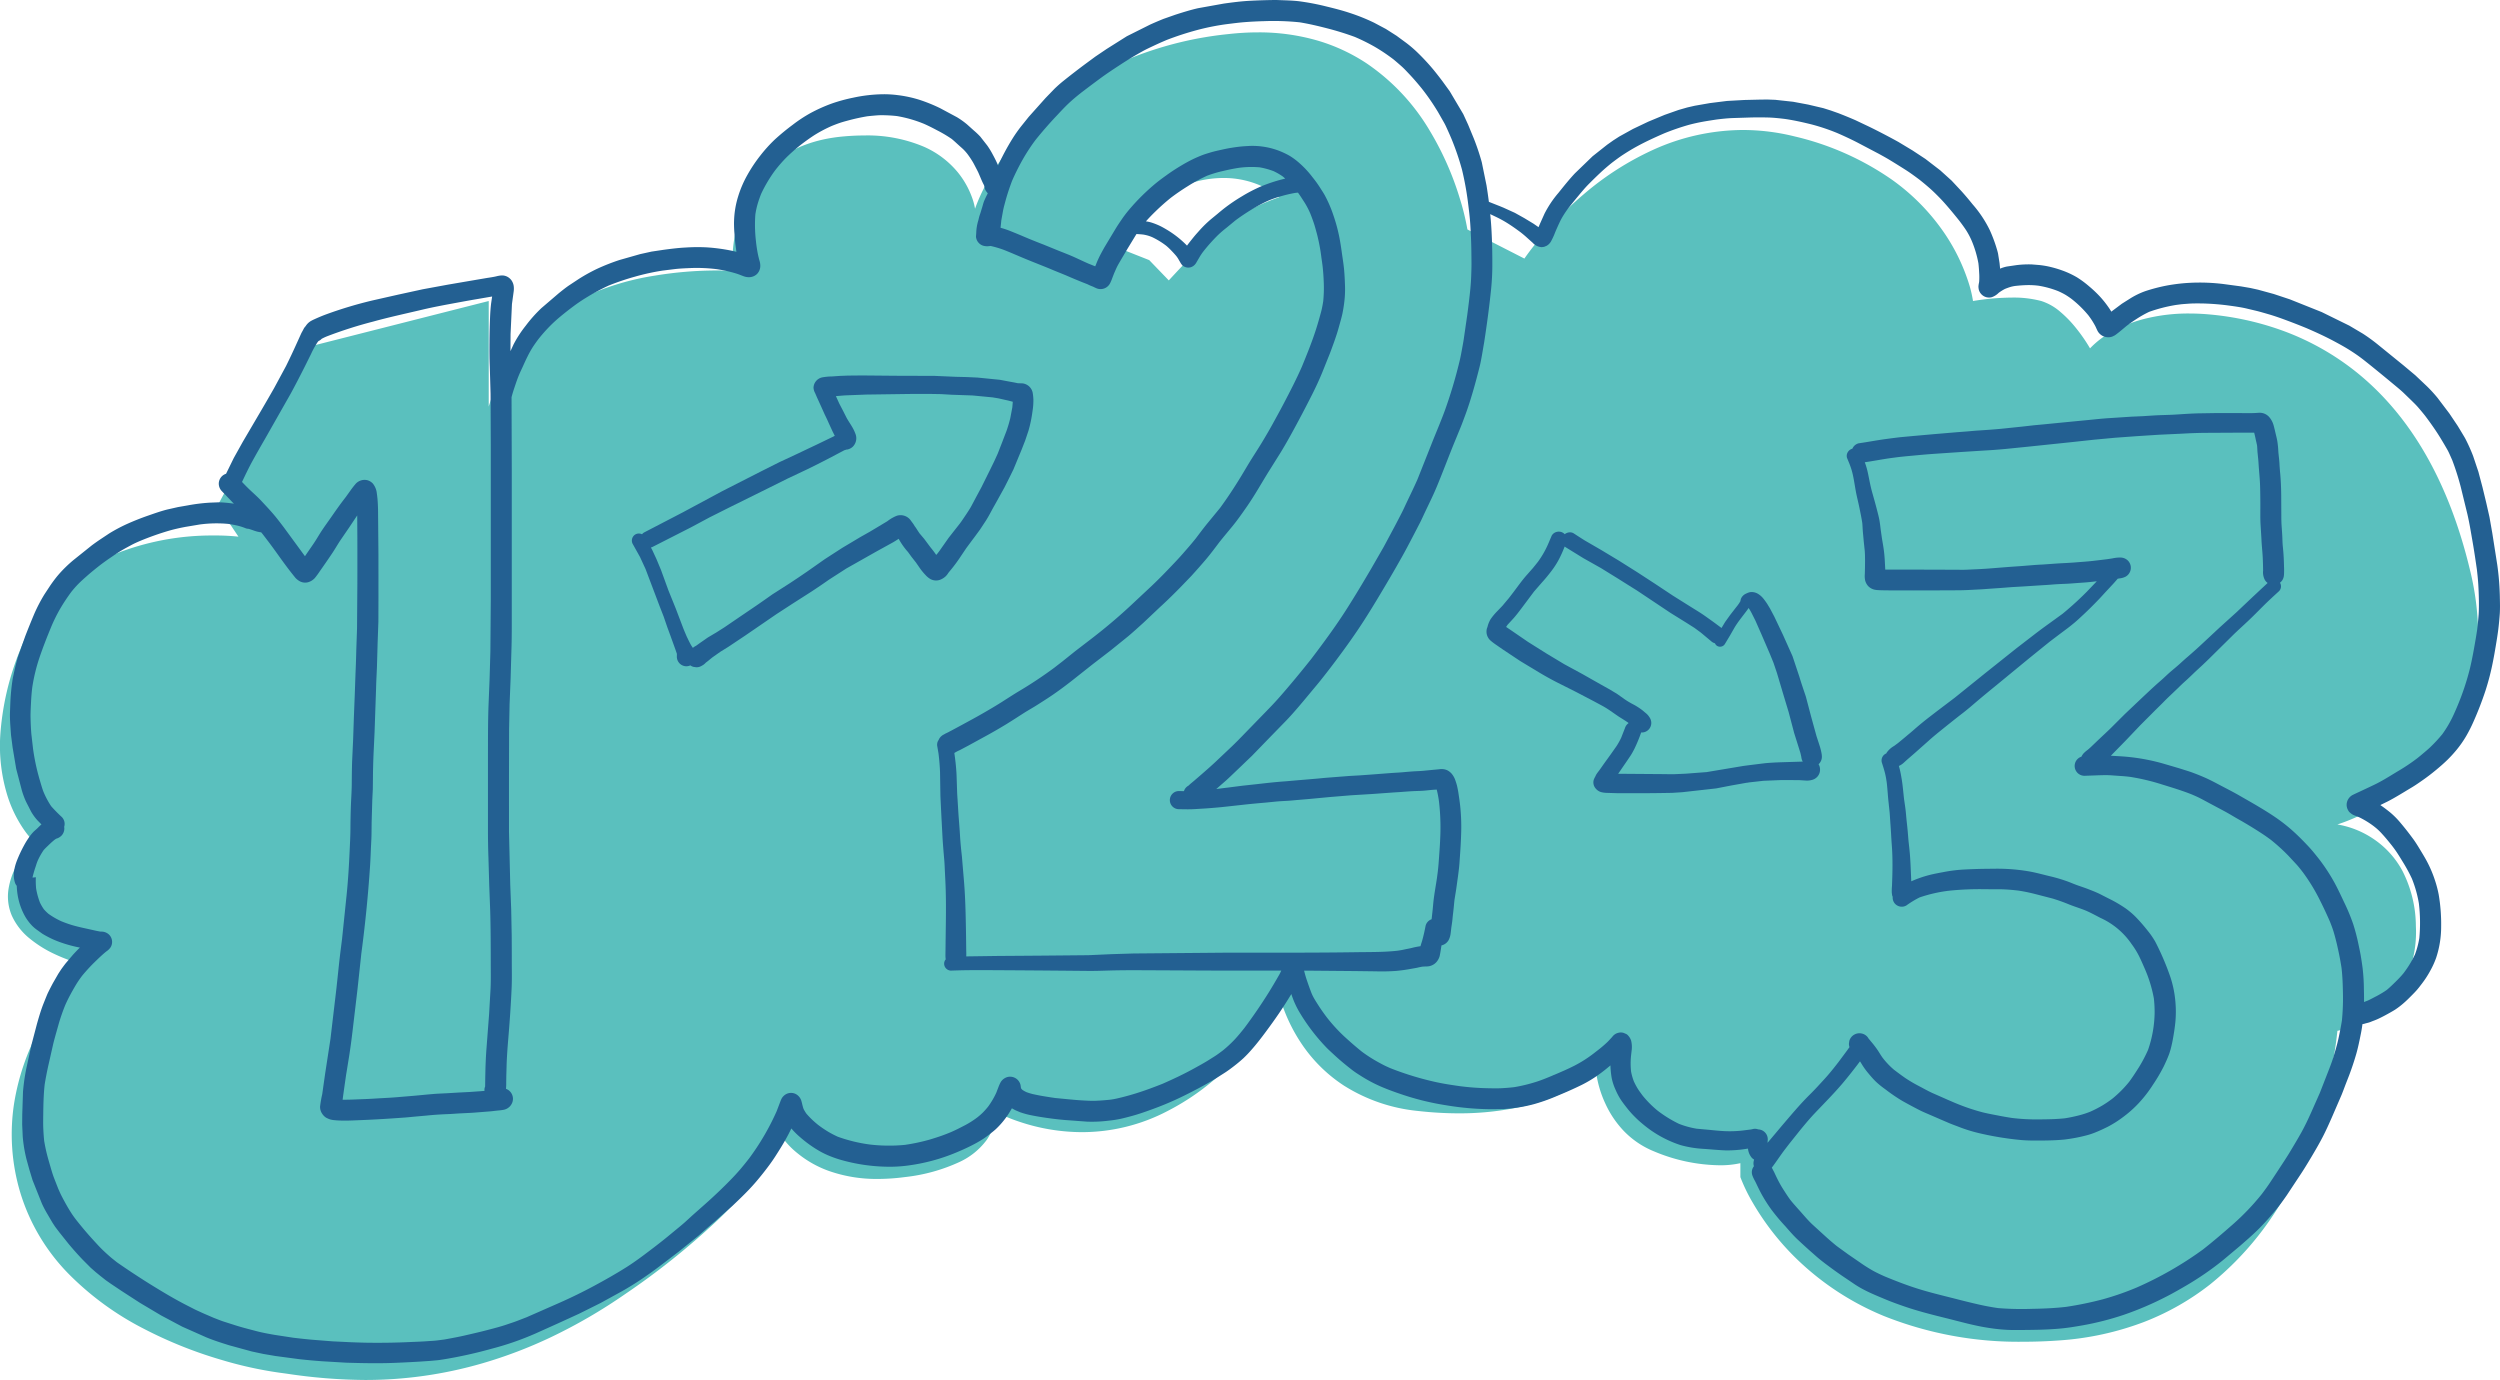 <svg xmlns="http://www.w3.org/2000/svg" width="557.981" height="308" xmlns:v="https://vecta.io/nano"><path d="M81.5 308h0c-5.872-.048-11.733-.52-17.537-1.411l-.046-.006q-.882-.121-1.665-.227c-4.357-.628-8.66-1.582-12.873-2.856a95.8 95.8 0 0 1-17.236-6.907c-6.134-3.121-11.738-7.188-16.607-12.052-5.1-5.11-8.873-11.39-10.988-18.293a45.23 45.23 0 0 1-1.366-20.187c.93-5.628 2.774-11.066 5.458-16.1 1.996-3.783 4.37-7.354 7.085-10.659a44 44 0 0 1 3.517-3.855h0-.012a37.74 37.74 0 0 1-6.986-2.477 26.19 26.19 0 0 1-5.55-3.445c-1.753-1.383-3.15-3.166-4.071-5.2a10.91 10.91 0 0 1-.7-6.042 16.56 16.56 0 0 1 1.869-5.285c1.03-1.882 2.304-3.619 3.79-5.167h0l-.007-.005c-.788-.762-1.5-1.599-2.124-2.5a28.22 28.22 0 0 1-3.8-7.756c-1.327-4.317-1.868-8.837-1.597-13.345.441-6.627 1.959-13.139 4.494-19.278a37.43 37.43 0 0 1 9.042-13.562c3.485-3.258 7.53-5.859 11.941-7.676 7.08-2.836 14.647-4.26 22.274-4.192a48.03 48.03 0 0 1 5.416.262l-4.655-6.938L67.5 77.748l41.58-10.564v23.558c.926-3.063 2.24-5.994 3.909-8.724 1.672-2.799 3.67-5.39 5.95-7.72 2.798-2.852 6.022-5.252 9.557-7.114a58.99 58.99 0 0 1 17.695-5.672 85.01 85.01 0 0 1 13.817-1.144c2.167 0 3.473.093 3.486.094v-.007c-.084-1.445-.064-2.893.058-4.335.246-3.332.971-6.611 2.15-9.737 1.475-3.971 3.963-7.488 7.217-10.2 3.959-3.238 9.092-5.164 15.255-5.725 1.633-.149 3.231-.224 4.748-.224a32.28 32.28 0 0 1 13.378 2.557 20.43 20.43 0 0 1 7.435 5.622c1.376 1.68 2.458 3.581 3.2 5.622.31.827.54 1.682.687 2.553.659-1.854 1.461-3.644 2.398-5.363 2.366-4.422 5.29-8.522 8.7-12.2 4.964-5.348 10.813-9.8 17.291-13.16a79.72 79.72 0 0 1 28.172-8.26 59.51 59.51 0 0 1 6.608-.38 46.91 46.91 0 0 1 13.482 1.89c3.783 1.132 7.381 2.811 10.679 4.983a47.1 47.1 0 0 1 14.187 15.121 67.02 67.02 0 0 1 6.693 15.121c.706 2.253 1.268 4.548 1.68 6.873l12.725 6.5.005-.009c.216-.32 1.4-2.039 3.432-4.475a82.3 82.3 0 0 1 9.793-9.865 65.82 65.82 0 0 1 15.369-9.865c6.325-2.915 13.2-4.444 20.164-4.485 3.911.008 7.807.494 11.6 1.446 7.712 1.806 15.016 5.046 21.531 9.551a47.44 47.44 0 0 1 11.966 12.2 42.98 42.98 0 0 1 5.157 10.506 27.22 27.22 0 0 1 1.107 4.467h.011a54.59 54.59 0 0 1 8.647-.766 24.04 24.04 0 0 1 6.59.769 12.07 12.07 0 0 1 4.2 2.381c1.265 1.068 2.424 2.257 3.459 3.55a36.84 36.84 0 0 1 3.211 4.633h0a19.61 19.61 0 0 1 5.207-3.888 30.43 30.43 0 0 1 6.87-2.676 39.9 39.9 0 0 1 10.032-1.216c1.509 0 3.074.074 4.653.22a64.75 64.75 0 0 1 15.569 3.374c5.981 2.098 11.579 5.158 16.574 9.06 12.458 9.76 21.181 24.8 25.927 44.714 1.234 5.003 1.837 10.141 1.793 15.294a45.1 45.1 0 0 1-1.917 12.456 41.02 41.02 0 0 1-10.687 17.382 50.83 50.83 0 0 1-12.683 8.984 41.51 41.51 0 0 1-6.129 2.557h.007a20.49 20.49 0 0 1 8.537 3.572c2.497 1.786 4.549 4.124 5.994 6.833 1.94 3.811 2.961 8.024 2.979 12.3a25.47 25.47 0 0 1-2.495 12.4 19.84 19.84 0 0 1-6.048 7.057 22.55 22.55 0 0 1-8.973 3.9v.009a84.14 84.14 0 0 1-1.7 10.218c-.797 3.571-1.779 7.099-2.943 10.568a94.47 94.47 0 0 1-5.069 12.236 68.58 68.58 0 0 1-18.7 23.565 57.44 57.44 0 0 1-14.726 8.375 65.6 65.6 0 0 1-19.041 4.135c-2.662.19-5.31.286-7.87.286a80.9 80.9 0 0 1-31.161-5.74 61.73 61.73 0 0 1-19.36-12.631 58.3 58.3 0 0 1-9.9-12.631c-1.086-1.832-2.016-3.753-2.78-5.741v-3.112h0c-1.545.339-3.124.495-4.706.467-5.022-.084-9.981-1.143-14.6-3.116-2.628-1.067-4.992-2.694-6.927-4.767a22.16 22.16 0 0 1-3.885-5.842c-1.046-2.226-1.747-4.599-2.078-7.036h0a28.5 28.5 0 0 1-7.351 4.583 47.9 47.9 0 0 1-9.542 3.154c-4.522.977-9.137 1.458-13.763 1.434-3.02-.006-6.037-.18-9.038-.521a37.85 37.85 0 0 1-16.591-5.666c-3.785-2.468-7.026-5.681-9.527-9.444a37.4 37.4 0 0 1-4.339-8.863 26.7 26.7 0 0 1-1.029-3.923v.007a36.69 36.69 0 0 1-4.552 9.96c-2.102 3.324-4.604 6.378-7.451 9.092-3.713 3.524-7.911 6.5-12.465 8.838a41.2 41.2 0 0 1-19.124 4.719 44.04 44.04 0 0 1-14.055-2.359 33.32 33.32 0 0 1-5.465-2.359c.097.665.1 1.334.011 1.994-.216 1.653-.843 3.226-1.824 4.575a15.76 15.76 0 0 1-5.887 4.762 39.1 39.1 0 0 1-12.3 3.416 46.07 46.07 0 0 1-6.014.414 32 32 0 0 1-10.941-1.784 23.65 23.65 0 0 1-6.971-3.926 18.05 18.05 0 0 1-4.757-5.707h0a7.17 7.17 0 0 1-.259 2.325 23.54 23.54 0 0 1-3.233 6.975 66.18 66.18 0 0 1-9.908 11.592 165.8 165.8 0 0 1-20.277 16.181c-5.267 3.661-10.822 6.891-16.609 9.658-4.97 2.367-10.124 4.327-15.41 5.861-8.473 2.456-17.251 3.7-26.072 3.695zM273.06 39.725c-1.958.008-3.909.252-5.809.726a21.03 21.03 0 0 0-7.5 3.578 27.84 27.84 0 0 0-5.215 5.1 31.63 31.63 0 0 0-4.037 6.553l6 2.372 4.367 4.529.032-.036c.9-.972 5.581-6.039 9.933-10.385 1.376-1.376 4.084-3.514 9.162-5.888 1.808-.849 3.658-1.606 5.542-2.269a14.7 14.7 0 0 0-3.247-2.142 20.51 20.51 0 0 0-9.228-2.138z" fill="#5ac0be"/><g fill="#236092"><path d="M227.951 57.403l-.216-.091-.32-.135zm11.278 94.544l-.119.091-.009.009zm86.288 43.201l-.066.473-.019.15.085-.623zm112.34-35.853l-.3.235-.082.063.382-.298zm12.815-15.051l-.06.047.348-.269zm-239.593-15.629a3.67 3.67 0 0 0 .576-.736l.128-.169a35.91 35.91 0 0 0 2.694-3.6l1.2-1.785 1.4-1.892.373-.485-.1.132 1.394-1.9 1.059-1.61c.839-1.231 1.469-2.581 2.218-3.865l2.174-3.928.943-1.873 1.049-2.127 1.823-4.407.792-2.02.745-2.221a28.06 28.06 0 0 0 .89-4.278 15.55 15.55 0 0 0 .21-2.644 11.82 11.82 0 0 0-.156-1.522 2.61 2.61 0 0 0-2.547-2.133c-.269 0-.536-.006-.8-.025l-.68-.144-1.14-.207-2.155-.407-5.005-.5-2.459-.113-2.3-.053-4.861-.21c-3.211-.016-6.418 0-9.625-.034l-6.468-.06-3.211.031-1.751.066-1.8.125a12.87 12.87 0 0 0-2.189.21 2.44 2.44 0 0 0-1.929 2.3c.026.422.148.832.357 1.2l.423.977.921 2.02.818 1.823q.474.954.9 1.929l.849 1.842.479.949-.269.141.031-.013-3.849 1.86-1.983.936-2.02.965-4.228 1.97-4.344 2.183-8.573 4.369-8.742 4.7-8.526 4.429a1.56 1.56 0 0 0-.52.435 1.62 1.62 0 0 0-.714-.169 1.56 1.56 0 0 0-.78.21 1.59 1.59 0 0 0-.564 2.152l1.613 2.888 1.222 2.65 1.591 4.2 1.563 4.134.9 2.305.777 2.271.749 2.042.77 2.13.36 1 .294.868-.009.652c.009 1.171.956 2.118 2.127 2.127a2.11 2.11 0 0 0 .89-.2 1.96 1.96 0 0 0 .761.348l.592.078a2.22 2.22 0 0 0 1.124-.3c.06-.031.116-.069.172-.1l.169-.094a3.08 3.08 0 0 0 .636-.548c.006 0 .013-.009.019-.013l-.047.059.056-.069c.3-.21.583-.445.864-.683l.592-.476 1.76-1.24 1.845-1.143 1.892-1.268 1.748-1.165 7.029-4.82 3.755-2.44 3.972-2.537q2.011-1.315 3.975-2.7l3.906-2.515 6.7-3.787 3.351-1.848a16.95 16.95 0 0 0 1.613-.99l.175.3c.539.938 1.173 1.819 1.892 2.628l-.363-.473.426.551.73 1.005 1.015 1.294.849 1.231c.406.575.855 1.117 1.344 1.622a4.6 4.6 0 0 0 .977.8 2.64 2.64 0 0 0 2.177.2c.479-.177.917-.448 1.289-.798zm-53.463 19.181l.098-.129-.098.129zm51.752-24.424c-.016.019-.028.038-.044.06l-.37.426-.11-.163c-.379-.561-.8-1.087-1.225-1.613l-1.356-1.82-1.049-1.243-.448-.677a9.8 9.8 0 0 0-.6-.89l-.282-.454a2.76 2.76 0 0 0-.163-.229l-.6-.811a2.8 2.8 0 0 0-2.994-.833 8.54 8.54 0 0 0-2.07 1.2l-1.976 1.187-2.03 1.215-2.017 1.134-4.084 2.44-3.865 2.5-3.94 2.769-1.933 1.316-1.948 1.294-3.871 2.478-1.8 1.268-1.735 1.206-3.589 2.437-3.577 2.44-1.8 1.143-1.907 1.131-1.82 1.268-.786.564c-.116.075-.241.128-.357.2a3.8 3.8 0 0 0-.382.288l-.3-.451c-.219-.338-.388-.7-.576-1.059l-.511-1.062-.357-.836-.36-.868-1.679-4.423-1.679-4.159-1.644-4.52-1.012-2.431-.958-2.067-.288-.529a1.92 1.92 0 0 0 .423-.16l8.46-4.307 4.216-2.258 4.595-2.308 8.526-4.216 4.344-2.161 4.26-2.011 2.293-1.131 2.155-1.1 2.186-1.15 1.005-.533c.238-.11.46-.238.689-.363l.229-.069.229-.091a1.13 1.13 0 0 0 .467-.075c.385-.112.736-.318 1.021-.6.738-.769.948-1.902.536-2.885a8.93 8.93 0 0 0-.482-1.074c-.467-.893-1.084-1.7-1.55-2.6l-.752-1.491-.8-1.532-.636-1.4-.122-.272 1.958-.16 4.8-.185 9.672-.135q2.359-.009 4.714-.006l2.293.038 2.431.141 4.639.16 4.445.426 1.341.222 1.672.379c.511.1 1.009.247 1.513.376l-.1 1.237-.451 2.4a30.25 30.25 0 0 1-.846 2.86l-1.021 2.665-.937 2.4-.774 1.7-.993 2.036-1.889 3.806-1.159 2.152-1.074 2.026c-.335.611-.72 1.181-1.1 1.767l-1.059 1.569-.392.542-2.5 3.182-2.026 2.885-.357.478zm197.263 45.488a1.85 1.85 0 0 0-.013-.2 2.17 2.17 0 0 0-.05-.432 13.03 13.03 0 0 0-.482-1.911l-.67-2.058-1.175-4.275-1.187-4.5-.73-2.177q-.385-1.137-.727-2.286l-1.513-4.545-2.149-4.8-1.942-4.084-.949-1.792-.611-1.009c-.284-.435-.59-.856-.918-1.259a4.47 4.47 0 0 0-.961-.874 2.82 2.82 0 0 0-1.585-.52 2.09 2.09 0 0 0-.733.128 6.68 6.68 0 0 0-.767.345 2.24 2.24 0 0 0-.771.761 1.8 1.8 0 0 0-.241.771l-.006.025a9.25 9.25 0 0 1-.611.93l-.445.561-1.259 1.626-1.106 1.544-.8 1.331-1.861-1.378-1.726-1.231c-1.162-.83-2.4-1.55-3.605-2.312l-3.665-2.3-4.031-2.675-3.94-2.565-4.075-2.565-3.928-2.365-3.658-2.12q-1.245-.78-2.474-1.588c-.256-.166-.556-.253-.861-.251a1.89 1.89 0 0 0-1.172.423 1.72 1.72 0 0 0-.4-.326c-.427-.249-.936-.316-1.412-.185a1.76 1.76 0 0 0-1.1.843l-.689 1.626a20.91 20.91 0 0 1-2.368 4.191q-.545.691-1.1 1.372l-1.456 1.651c-1.005 1.14-1.882 2.387-2.8 3.6l.285-.37q-.526.686-1.049 1.372l-.727.937.285-.373-1.347 1.61-1.206 1.259c-.543.551-1.037 1.148-1.475 1.785a6.14 6.14 0 0 0-.686 1.726l-.1.241a2.7 2.7 0 0 0-.031 1.447c.142.546.453 1.033.89 1.391a10.6 10.6 0 0 0 .892.692l1.785 1.237 3.887 2.587 2.114 1.275 1.97 1.19q2.006 1.207 4.088 2.277l4.25 2.136 3.978 2.08 1.836.987a20.52 20.52 0 0 1 1.792 1.1l1.845 1.278 1.632 1.034.551.373.122.116a2.08 2.08 0 0 0-.8 1.081l-.855 2.186c-.312.664-.671 1.306-1.074 1.92l-1.353 1.92-1.309 1.81-1.118 1.588q-.3.381-.583.78a3.06 3.06 0 0 0-.307.573 6.26 6.26 0 0 0-.36.736 2.07 2.07 0 0 0 .226 1.754 2.68 2.68 0 0 0 .818.8 2.42 2.42 0 0 0 .717.285c.349.08.704.125 1.062.135l2.371.072 4.977.006q2.434 0 4.861-.038l2.44-.038 2.283-.15 7.552-.846 3.383-.655 3.417-.608a1.86 1.86 0 0 0 .457-.066l3.3-.37 4.1-.169 3.868.022 1.622.1c.412.016.824-.032 1.221-.141a2.43 2.43 0 0 0 1.112-.617c.464-.451.718-1.076.7-1.723a2.21 2.21 0 0 0-.3-1.121l-.031-.047.078-.072a2.26 2.26 0 0 0 .666-1.639zm-17.114 5.851l.295-.041h0l-.296.041zm7.743-4.57q-1.654.052-3.3.2l-3.517.435-.833.11c-.016 0-.035 0-.05.006l-.507.069-8.159 1.366-4.642.354-2.415.106c-.783.038-1.569 0-2.355-.009l-9.838-.075h-.482l.128-.188 1.751-2.55.937-1.388c.298-.473.548-.946.8-1.428a33.62 33.62 0 0 0 1.522-3.674c.041 0 .081.006.125.013a2.1 2.1 0 0 0 1.839-1.056c.189-.326.29-.697.291-1.074a2.2 2.2 0 0 0-.448-1.331l-.047-.075a3.46 3.46 0 0 0-.661-.733l-.836-.7a14.28 14.28 0 0 0-2.155-1.366c-.598-.314-1.179-.661-1.738-1.04l-1.81-1.281-1.8-1.071-1.848-1.034-1.858-1.052-2.077-1.178-4.178-2.271-3.971-2.39-4.084-2.568-3.871-2.653-1.015-.686c.1-.172.219-.341.335-.5l1.24-1.347c.658-.727 1.25-1.516 1.842-2.3l2.809-3.752 1.842-2.117c.739-.8 1.428-1.669 2.092-2.534a18.91 18.91 0 0 0 1.5-2.308 26.08 26.08 0 0 0 1.306-2.844l.107-.247a2.31 2.31 0 0 0 .216.163l3.95 2.437 3.894 2.193 4 2.471 2.039 1.287 1.986 1.24 7.552 5.04 3.52 2.186 1.8 1.143 1.41 1.037 2.305 1.923a1.96 1.96 0 0 0 .861.476 1.24 1.24 0 0 0 .511.6c.597.34 1.357.141 1.71-.448l1.106-1.839 1.078-1.879c.648-1.074 1.444-2.061 2.2-3.066l.636-.839.276-.407a12.43 12.43 0 0 1 .7 1.2l.833 1.663 1.284 2.916c0-.006-.006-.016-.009-.022l1.958 4.545.792 1.948.767 2.277 1.319 4.435 1.3 4.316 1.215 4.617.9 2.863.5 1.607.166.717c.05.241.066.47.135.7a2.49 2.49 0 0 0 .225.5l-5.107.159z"/><path d="M557.954 133.639a59.43 59.43 0 0 0-.576-7.53l-1.109-7.072q-.315-1.814-.636-3.627l-.72-3.185-.833-3.448-.918-3.464-1.181-3.536c-.485-1.259-1.034-2.491-1.647-3.693-.229-.457-.514-.9-.774-1.341l-1.021-1.688-1.857-2.766-2.631-3.477a31.44 31.44 0 0 0-2.456-2.672l-2.521-2.387-2.65-2.218-5.788-4.7c-1.041-.839-2.124-1.624-3.245-2.352l-3.038-1.8-6.167-3.032-7.119-2.844-3.574-1.187-3.527-.965-1.717-.379-2.1-.36-3.994-.536a43.49 43.49 0 0 0-7.166-.269 40.08 40.08 0 0 0-5.365.617 38.5 38.5 0 0 0-4.811 1.253c-1.158.413-2.268.95-3.311 1.6l-1.9 1.2-2.183 1.632-.178.147-.382-.6a22.9 22.9 0 0 0-2.158-2.756c-.755-.813-1.562-1.576-2.415-2.286a21.43 21.43 0 0 0-2.722-2.018 19.29 19.29 0 0 0-3.195-1.5 24.75 24.75 0 0 0-3.167-.924 19.98 19.98 0 0 0-2.067-.326l-1.657-.135a22.51 22.51 0 0 0-3.376.153l-2.18.319a7.85 7.85 0 0 0-1.513.476l-.125-1.243-.335-2.114c-.116-.548-.291-1.084-.454-1.622-.386-1.215-.843-2.406-1.366-3.568a25.99 25.99 0 0 0-3.878-5.835q-1.165-1.456-2.409-2.85l-2.255-2.415-2.543-2.3-3.307-2.543-2.863-1.886-3.154-1.9q-3.2-1.771-6.48-3.38l-3.123-1.482q-1.912-.832-3.849-1.579l-1.654-.583-1.666-.526-3.4-.8-3.333-.623-3.993-.435-1.788-.066-1.732.022-3.358.081-3.89.216-3.812.479-3.389.592-1.676.385-1.923.551-3.123 1.1-3.646 1.516-3.417 1.626-3.07 1.7-1.328.855-1.369.968-3.242 2.568-3.934 3.8c-1.306 1.391-2.5 2.888-3.693 4.376-1.224 1.425-2.271 2.992-3.12 4.667l-.987 2.2-.338.786-1.087-.755-2.073-1.256-2.114-1.181-2.6-1.181.141.06-1.247-.514.194.085-2.221-.88-.072-.025q-.235-1.823-.523-3.643l-1.062-5.2c-.5-1.805-1.097-3.581-1.788-5.322l-1.259-3.054-1.084-2.362-3.013-5.09-1.635-2.255q-.977-1.3-2-2.556a48.62 48.62 0 0 0-3.737-4.009c-.763-.724-1.566-1.404-2.406-2.036l-2.1-1.544-2.371-1.51-2.631-1.4c-1.76-.852-3.577-1.582-5.437-2.186-1.745-.583-3.546-1.034-5.331-1.469-1.952-.489-3.931-.866-5.926-1.13-.877-.113-1.763-.157-2.647-.2L284.915 0h-.2q-2.894.023-5.779.179c-1.932.1-3.868.354-5.788.62l-5.71 1.024c-1.72.388-3.414.918-5.09 1.456l-2.684.943q-1.48.6-2.938 1.253l-5.221 2.612-4.5 2.835-2.518 1.7-2.271 1.673q-2.434 1.814-4.8 3.705-1.081.864-2.073 1.826l-1.986 2.052-3.746 4.194-1.71 2.133c-.666.847-1.287 1.728-1.861 2.64a51.64 51.64 0 0 0-3.273 6.1l-.2-.479.047.113c-.31-.711-.664-1.4-1.034-2.08-.366-.701-.778-1.377-1.234-2.023l-1.55-1.98a18.02 18.02 0 0 0-1.485-1.406l-1.453-1.306c-.714-.597-1.472-1.14-2.268-1.622l-3.708-1.989a35.75 35.75 0 0 0-4.73-1.917 27.34 27.34 0 0 0-4.83-1.03 24.15 24.15 0 0 0-3.079-.194 33.4 33.4 0 0 0-6.894.786 36.43 36.43 0 0 0-4.632 1.265c-1.672.602-3.296 1.33-4.858 2.177a31.62 31.62 0 0 0-3.94 2.6 51.68 51.68 0 0 0-4.006 3.3c-1.17 1.117-2.255 2.321-3.245 3.6-1.077 1.37-2.043 2.824-2.891 4.347a24.08 24.08 0 0 0-2.036 4.758 20.49 20.49 0 0 0-.9 5.309c-.034.811 0 1.622.041 2.431l.219 2.656.257 1.939-1.018-.235a40.73 40.73 0 0 0-5.337-.739 39.03 39.03 0 0 0-4.8.009c-1.726.081-3.436.294-5.146.526l-2.625.392-2.531.558-4.636 1.319c-1.695.557-3.357 1.21-4.977 1.958a38.41 38.41 0 0 0-4.156 2.305l-2.1 1.388c-.789.536-1.538 1.143-2.28 1.735l-3.906 3.345c-1.28 1.21-2.453 2.527-3.508 3.937a25.7 25.7 0 0 0-2.706 4.156l-.7 1.519.022-3.79.31-6.722.4-2.919a4.32 4.32 0 0 0 .019-.8 2.93 2.93 0 0 0-.348-1.281 2.44 2.44 0 0 0-.52-.677 2.55 2.55 0 0 0-1.773-.708h-.119c-.401.033-.798.102-1.187.207-.824.191-1.66.288-2.493.432l-2.722.464-5.572.955-5.585 1.027-5.5 1.2-5.569 1.259a91.59 91.59 0 0 0-10.789 3.25 40.53 40.53 0 0 0-2.3.968c-.286.126-.565.266-.836.42-.397.239-.743.555-1.015.93l.21-.272-.257.332-.1.135.1-.128-.091.135a2.91 2.91 0 0 0-.473.664c-.15.319-.341.617-.5.933l-1.024 2.261q-1.142 2.546-2.38 5.049l-2.662 4.93q-1.419 2.49-2.866 4.961l-4.109 7-2.023 3.627-1.729 3.53c-.351.11-.671.303-.933.561a2.36 2.36 0 0 0-.689 1.66 2.42 2.42 0 0 0 .689 1.66l2.462 2.571a12.18 12.18 0 0 0 .229.222 2.29 2.29 0 0 1-.141-.022 28.59 28.59 0 0 0-2.756-.269l-.576-.013-1.879.072a39.52 39.52 0 0 0-4.892.6l-2.23.388-2.427.548c-1.5.382-2.96.911-4.423 1.416a58.26 58.26 0 0 0-4.679 1.873 36.37 36.37 0 0 0-3.853 2.064l-1.942 1.29a50.47 50.47 0 0 0-1.917 1.356l-4.062 3.251a29.03 29.03 0 0 0-3.411 3.329c-.642.755-1.24 1.563-1.8 2.377l-1.331 2.023a35.45 35.45 0 0 0-2.239 4.3 184.83 184.83 0 0 0-2.017 4.986l-1.66 4.711a55.54 55.54 0 0 0-.583 2.208l-.522 2.393a47.04 47.04 0 0 0-.558 5.422l-.091 2.459c-.022.789.019 1.582.06 2.371l.172 2.452.363 2.822.8 4.773 1.247 4.758a18.22 18.22 0 0 0 .962 2.6l1.09 2.13a10.83 10.83 0 0 0 1.513 2.08l.824.839-.263.222-.749.739L8.2 185l-.614.545a9.82 9.82 0 0 0-1.253 1.555 16.44 16.44 0 0 0-.968 1.591 29.25 29.25 0 0 0-1.616 3.464c-.22.565-.391 1.148-.511 1.742a5.8 5.8 0 0 0 .1 3.1 2.1 2.1 0 0 0 .4.708c.024.701.093 1.4.207 2.092a14.44 14.44 0 0 0 1.691 4.8c.452.771 1 1.482 1.629 2.117a8.6 8.6 0 0 0 .833.711l1.328.955c1.383.852 2.859 1.54 4.4 2.052a28.95 28.95 0 0 0 4.009 1.062c-.542.507-1.046 1.056-1.55 1.6l-1.6 1.882a41.06 41.06 0 0 0-1.046 1.4l-.63.968-1.209 2.1q-.536 1.005-1.04 2.023c-.219.442-.4.924-.589 1.378l-.52 1.3c-.561 1.45-.99 2.932-1.413 4.423l-1.206 4.589-1.112 5.09a44.5 44.5 0 0 0-.786 5.422l-.166 5.008-.019 2.3.122 2.672a31.05 31.05 0 0 0 .836 5.058l.633 2.3.724 2.387 2.073 5.2c.3.673.648 1.334 1.012 1.976l1.35 2.308.623.949.911 1.2 1.929 2.418a68.49 68.49 0 0 0 3.282 3.7l1.8 1.807 1.115.977.98.8 1.25.99 1.14.8 2.4 1.607 4.1 2.653 4.723 2.81 4.708 2.506 5.372 2.384c1.654.689 3.364 1.225 5.071 1.763l5.112 1.4 2.571.548 2.678.457 5.409.72a131.03 131.03 0 0 0 5.083.46l5.325.316c3.605.107 7.21.185 10.815.038q2.659-.108 5.318-.263l2.543-.172 1.522-.135c.536-.047 1.074-.144 1.6-.222a99.03 99.03 0 0 0 10.555-2.337c3.397-.875 6.717-2.026 9.926-3.442l5-2.249 4.679-2.142 4.8-2.393 4.88-2.687a66.05 66.05 0 0 0 4.244-2.625c1.366-.918 2.7-1.879 4.015-2.869l4.454-3.4 4.288-3.461c.614-.52 1.206-1.068 1.814-1.6l1.829-1.572 3.878-3.445c1.26-1.184 2.512-2.387 3.708-3.64 1.112-1.162 2.149-2.393 3.145-3.652.971-1.225 1.911-2.474 2.756-3.79.808-1.259 1.6-2.518 2.33-3.824.442-.783.855-1.585 1.247-2.4l.37.426a18.05 18.05 0 0 0 1.619 1.554 27.14 27.14 0 0 0 4.388 3.123c.641.361 1.303.683 1.983.965.885.37 1.79.688 2.712.952a39.6 39.6 0 0 0 9.8 1.51 30.82 30.82 0 0 0 4.808-.21 42.12 42.12 0 0 0 11.082-2.935c1.118-.467 2.218-.952 3.3-1.5a28.1 28.1 0 0 0 2.929-1.666c.385-.257.752-.542 1.118-.824.523-.4 1.046-.808 1.538-1.253a18.61 18.61 0 0 0 2.421-2.8c.294-.4.554-.827.811-1.253q.179-.291.348-.592c.009.006.019.016.028.022q.376.226.77.423l1.018.432a17.48 17.48 0 0 0 2.136.611 51.46 51.46 0 0 0 2.424.448c1.832.291 3.665.536 5.516.689l4.836.357a29.67 29.67 0 0 0 4.833-.213c.879-.086 1.753-.218 2.618-.395.846-.185 1.682-.41 2.521-.636 1.657-.445 3.276-1.027 4.886-1.616q2.509-.921 4.939-2.03c1.535-.7 3.038-1.466 4.535-2.246 1.522-.789 3.023-1.632 4.485-2.528l2.092-1.331c.692-.457 1.347-.949 2-1.453a31.28 31.28 0 0 0 2-1.676 25.58 25.58 0 0 0 1.782-1.857c1.171-1.316 2.243-2.712 3.289-4.125.983-1.325 1.948-2.662 2.875-4.028.911-1.344 1.782-2.706 2.628-4.091a8.48 8.48 0 0 1 .154-.251 19.43 19.43 0 0 0 1.745 3.943c1.723 2.909 3.779 5.607 6.127 8.04.532.539 1.1 1.046 1.651 1.56.583.539 1.175 1.068 1.782 1.579a64.79 64.79 0 0 0 2.343 1.886c.626.476 1.3.9 1.964 1.322 1.416.896 2.9 1.682 4.438 2.349 1.626.7 3.289 1.29 4.971 1.848a59.1 59.1 0 0 0 9.4 2.277 63.85 63.85 0 0 0 10.364.905l2.271-.034c.758-.018 1.538-.1 2.3-.188a32.42 32.42 0 0 0 4.673-.88c1.397-.384 2.771-.848 4.116-1.388.326-.128.648-.266.971-.4l.965-.407.132-.056.395-.166q2.138-.9 4.222-1.923a27.25 27.25 0 0 0 3.68-2.218c.937-.661 1.832-1.378 2.706-2.12.029.952.125 1.9.288 2.838a11.96 11.96 0 0 0 .855 2.59c.319.757.702 1.486 1.146 2.177.5.764 1.071 1.475 1.635 2.189.476.589.984 1.15 1.522 1.682.539.546 1.107 1.063 1.7 1.55 2.508 2.133 5.409 3.754 8.541 4.77 1.688.465 3.422.744 5.171.833 1.585.107 3.16.269 4.748.332.888.019 1.777-.01 2.662-.088.817-.053 1.626-.185 2.437-.307a3.54 3.54 0 0 0 .579 1.682c.18.309.437.566.745.746.014.009.028.017.044.022a1.34 1.34 0 0 0-.072.266c-.1.372-.1.765 0 1.137.007.025.015.05.025.075a2.19 2.19 0 0 0-.37 1.989c.163.449.364.884.6 1.3.185.345.348.7.517 1.056.276.576.564 1.146.861 1.716a32.9 32.9 0 0 0 2.293 3.63 45.22 45.22 0 0 0 3.157 3.765c.886 1.009 1.754 2.03 2.737 2.947 1.052.983 2.114 1.961 3.2 2.907.545.473 1.074.968 1.635 1.422.727.589 1.472 1.153 2.224 1.71 1.25.924 2.521 1.832 3.818 2.687l1.923 1.3c.668.435 1.358.836 2.067 1.2 1.529.792 3.126 1.435 4.714 2.1 1.431.6 2.9 1.124 4.363 1.626 3.041 1.04 6.151 1.817 9.268 2.59 3.138.777 6.267 1.688 9.472 2.152 1.773.286 3.564.444 5.359.47q2.551 0 5.1-.05 2.49-.042 4.974-.238c1.8-.141 3.6-.429 5.378-.745a63.91 63.91 0 0 0 9.368-2.4 70.9 70.9 0 0 0 9.531-4.1c1.444-.742 2.85-1.554 4.25-2.368a68.99 68.99 0 0 0 4.125-2.615c1.472-1.009 2.9-2.07 4.279-3.2l3.743-3.142c1.275-1.112 2.553-2.214 3.765-3.4 1.184-1.156 2.3-2.374 3.367-3.636a46.92 46.92 0 0 0 3.217-4.194l2.8-4.235c.93-1.381 1.792-2.8 2.643-4.228.886-1.488 1.751-2.975 2.553-4.513.749-1.438 1.406-2.925 2.064-4.407l2.193-5.077c.291-.727.564-1.46.839-2.193l.849-2.18a63.02 63.02 0 0 0 1.557-4.686c.438-1.532.745-3.091 1.059-4.651.135-.667.235-1.341.326-2.014.075-.013.147-.025.222-.044a1.94 1.94 0 0 0 .323-.078c.329-.106.667-.166 1-.276s.658-.263.99-.379a14.5 14.5 0 0 0 1.485-.651c.764-.373 1.507-.78 2.246-1.2.37-.213.745-.42 1.1-.655a16.82 16.82 0 0 0 1.626-1.234c.777-.648 1.5-1.381 2.208-2.1.319-.326.636-.651.936-.993.417-.476.792-.984 1.178-1.488a20.79 20.79 0 0 0 1.77-2.725c.541-.951.998-1.948 1.366-2.979.736-2.226 1.113-4.555 1.118-6.9a39.3 39.3 0 0 0-.555-7.251 24.56 24.56 0 0 0-.9-3.364 26.16 26.16 0 0 0-1.413-3.411c-.476-.965-1.034-1.895-1.591-2.816-.576-.952-1.149-1.917-1.807-2.816-.864-1.175-1.76-2.33-2.7-3.442-.735-.903-1.554-1.734-2.446-2.481-.7-.564-1.419-1.109-2.164-1.616l1.654-.811c1.823-.94 3.546-2.042 5.306-3.088.886-.526 1.726-1.118 2.568-1.707 1.027-.72 2.02-1.488 2.982-2.286.821-.683 1.622-1.378 2.387-2.12a28.97 28.97 0 0 0 2.158-2.355c.812-.991 1.541-2.047 2.18-3.157a31.77 31.77 0 0 0 1.535-3.041c1.026-2.296 1.933-4.643 2.719-7.032a55.3 55.3 0 0 0 1.663-6.505c.219-1.087.407-2.18.589-3.273.216-1.284.429-2.568.589-3.862.144-1.171.254-2.346.335-3.524.068-1.084.04-2.193.018-3.283zM450.333 63.8l-.429.056zM225.896 40.339a52 52 0 0 1 2.3-4.62c.881-1.562 1.862-3.065 2.938-4.5q2.227-2.772 4.667-5.353c.861-.918 1.713-1.848 2.625-2.712s1.873-1.66 2.857-2.443q2.119-1.616 4.263-3.2c1.463-1.077 2.979-2.073 4.5-3.069q2.382-1.56 4.861-2.944c.811-.454 1.657-.846 2.493-1.24q1.179-.559 2.377-1.074l.614-.263a67.83 67.83 0 0 1 6.828-2.224c2.252-.597 4.542-1.045 6.853-1.341 1.269-.157 2.54-.323 3.815-.42q2.072-.155 4.153-.21a57.03 57.03 0 0 1 8.047.257c2.086.338 4.138.83 6.18 1.356a63.86 63.86 0 0 1 6.1 1.895 43.06 43.06 0 0 1 4.46 2.208c1.457.852 2.86 1.793 4.2 2.819a75.64 75.64 0 0 1 1.779 1.532c.586.52 1.1 1.087 1.632 1.644 1.018 1.065 1.97 2.183 2.9 3.326a50.47 50.47 0 0 1 3.6 5.218l.9 1.575c.285.511.6 1.021.846 1.554a100.94 100.94 0 0 1 1.234 2.775c.943 2.278 1.741 4.613 2.39 6.991a67.03 67.03 0 0 1 1.306 7.082c.213 1.716.438 3.433.545 5.159.119 1.92.207 3.84.235 5.763l.031 2.857c0 1.034-.034 2.061-.075 3.095-.069 1.782-.263 3.564-.476 5.334q-.183 1.517-.382 3.035l-.8 5.538c-.132.858-.3 1.713-.454 2.568s-.319 1.688-.526 2.518a105.14 105.14 0 0 1-3.288 10.953c-.965 2.609-2.077 5.156-3.088 7.746l-2.991 7.533c-.761 1.71-1.579 3.4-2.384 5.083-.357.749-.692 1.513-1.071 2.252q-.733 1.433-1.482 2.86l-2.575 4.811-2.825 4.914c-1.867 3.179-3.762 6.349-5.757 9.453-1.986 3.082-4.141 6.054-6.339 8.986l-1.29 1.707c-2.293 2.882-4.636 5.726-7.063 8.491-1.237 1.409-2.55 2.747-3.859 4.091q-1.9 1.954-3.8 3.909c-1.074 1.109-2.145 2.221-3.273 3.276l-3.289 3.11c-1.052.99-2.136 1.936-3.226 2.882l-1.588 1.372-.777.645c-.175.15-.341.313-.514.47a2.04 2.04 0 0 0-.984 1.209l-1.124-.022c-1.118 0-2.024.906-2.024 2.024s.906 2.023 2.024 2.024c.871.013 1.741.038 2.609.019.771-.016 1.544-.078 2.312-.122 1.594-.085 3.176-.222 4.764-.376l4.745-.52c1.629-.185 3.261-.329 4.892-.47l2.49-.247c.783-.069 1.566-.107 2.349-.15.8-.044 1.61-.135 2.412-.2l2.352-.2 4.767-.448 4.645-.385 4.9-.3 4.77-.344c1.532-.075 3.054-.235 4.585-.3.8-.031 1.591-.038 2.384-.116.733-.069 1.466-.157 2.2-.2l.363-.019a22.69 22.69 0 0 1 .554 3.076c-.006-.056-.016-.113-.022-.169.29 2.593.375 5.205.254 7.812-.047 1.259-.128 2.512-.222 3.768-.094 1.29-.169 2.578-.329 3.865l.085-.623q-.132.982-.26 1.964c-.251 1.707-.57 3.4-.77 5.118-.091.774-.135 1.554-.229 2.327l-.2 1.8a2.05 2.05 0 0 0-.348.16c-.49.278-.847.742-.99 1.287-.21 1.1-.451 2.183-.749 3.261-.122.438-.285.868-.392 1.312-.63.088-1.254.211-1.87.37-.592.153-1.2.244-1.8.379-.5.116-1.009.194-1.519.266-3.029.335-6.079.279-9.118.326q-4.755.07-9.512.088-6.216.033-12.425.019-3.754 0-7.508 0l-20.325.179-4.921.153-5.124.229-10.048.094q-5.1.042-10.2.075l-7.019.1c.031-.523 0-1.062-.006-1.575l-.025-2.142q-.028-2.255-.078-4.507c-.063-3.082-.175-6.155-.451-9.227l-.41-4.883c-.179-1.582-.338-3.173-.429-4.764-.094-1.638-.241-3.267-.354-4.9l-.15-2.468c-.044-.783-.113-1.566-.135-2.352l-.122-3.668c-.063-1.24-.172-2.465-.332-3.693.006.034.009.069.016.1l-.179-1.325a2.85 2.85 0 0 0 .285-.169c.309-.175.627-.334.952-.476l1.936-1.027 4.3-2.355q2.034-1.123 4.022-2.333c1.362-.833 2.7-1.707 4.044-2.568.874-.558 1.785-1.059 2.665-1.61q1.273-.8 2.528-1.616c1.854-1.206 3.627-2.509 5.368-3.868l4.83-3.821 3.928-3.019 3.865-3.123c.583-.479 1.146-.984 1.71-1.482l1.832-1.651 3.586-3.392c1.193-1.081 2.346-2.2 3.486-3.336q.907-.9 1.788-1.823l1.676-1.738a141.86 141.86 0 0 0 3.27-3.7c1.087-1.275 2.08-2.618 3.088-3.953.952-1.2 1.945-2.365 2.913-3.552 1.14-1.394 2.158-2.86 3.189-4.335 1.826-2.618 3.367-5.419 5.061-8.122l2.581-4.122a111.82 111.82 0 0 0 2.449-4.263q2.354-4.289 4.557-8.66c.777-1.547 1.507-3.12 2.167-4.72l1.776-4.429c.532-1.419 1.056-2.838 1.519-4.279.235-.733.442-1.475.648-2.221.213-.767.435-1.535.6-2.315a30.66 30.66 0 0 0 .52-3.618 24.61 24.61 0 0 0 .038-3 59.11 59.11 0 0 0-.169-2.982c-.1-1.171-.285-2.33-.454-3.492-.2-1.46-.41-2.919-.711-4.363-.313-1.486-.717-2.951-1.209-4.388-.515-1.568-1.167-3.088-1.948-4.542-.341-.614-.742-1.193-1.112-1.792a24.3 24.3 0 0 0-1.613-2.221 21.18 21.18 0 0 0-3.044-3.267c-.661-.585-1.374-1.109-2.13-1.566-.821-.461-1.677-.858-2.559-1.187-1.648-.6-3.381-.935-5.134-.993l-.5-.013c-.608 0-1.218.044-1.823.081-.968.06-1.926.191-2.882.341-.771.122-1.541.285-2.3.454-.817.179-1.638.363-2.437.6-.717.219-1.438.432-2.133.717-.8.329-1.594.677-2.365 1.077-1.3.673-2.543 1.428-3.771 2.221a39.7 39.7 0 0 0-1.648 1.146c-.7.5-1.406 1.018-2.08 1.56-2.286 1.871-4.392 3.952-6.289 6.217-.589.707-1.14 1.445-1.651 2.211-.445.648-.886 1.306-1.29 1.983l-2.333 3.878c-.348.6-.68 1.222-1.012 1.839a22.26 22.26 0 0 0-.977 2.18l-.163.379-1.469-.586c-1.018-.445-2.023-.927-3.035-1.388-1.209-.554-2.462-1.027-3.7-1.522l-3.276-1.337q-1.682-.644-3.348-1.334l-1.1-.46q-1.588-.681-3.2-1.319a20.53 20.53 0 0 0-2-.658l.179-1.694.392-2.18c.153-.758.37-1.507.567-2.255.408-1.476.899-2.929 1.444-4.367zm60.955-.476a8.76 8.76 0 0 0-.41.1 34.9 34.9 0 0 0-4.93 1.619c-1.462.629-2.878 1.359-4.238 2.186a39.33 39.33 0 0 0-4.109 2.791 57.2 57.2 0 0 0-1.431 1.175l-1.328 1.09a25.64 25.64 0 0 0-2.669 2.581c-.4.457-.821.908-1.209 1.381q-.672.822-1.322 1.663c-.094.122-.185.247-.272.373a22.05 22.05 0 0 0-4.5-3.552c-.473-.285-.943-.554-1.438-.8-.61-.294-1.239-.549-1.882-.761-.44-.144-.893-.245-1.353-.3.67-.758 1.378-1.488 2.1-2.189a48.08 48.08 0 0 1 3.489-3.095q1.832-1.377 3.781-2.587c1.381-.876 2.822-1.654 4.313-2.327 1.145-.428 2.318-.777 3.511-1.043 1.19-.285 2.393-.536 3.605-.72 1.523-.198 3.062-.231 4.592-.1a17.12 17.12 0 0 1 3.11.855 13.51 13.51 0 0 1 2.042 1.181c.185.156.366.316.548.479zm-170.89 43.552c-.038.085-.072.172-.11.26-.009.022-.019.044-.028.069l.138-.329zM68.124 72.932a.33.33 0 0 1 .031-.038c-.028.05-.056.106-.085.166.016-.043.035-.084.054-.128zm-11.73 29.878q1.344-2.434 2.741-4.833l5.741-10.114c1.087-1.989 2.12-4.006 3.142-6.029l1.413-2.847a19.74 19.74 0 0 1 1.45-2.618 6.05 6.05 0 0 1 .213-.257 1.85 1.85 0 0 0 .645-.438c.013-.016.028-.028.041-.044a10.84 10.84 0 0 1 1.156-.548 95.03 95.03 0 0 1 10.32-3.3c3.615-1 7.282-1.785 10.928-2.65 2.8-.664 5.632-1.168 8.463-1.694q2.072-.385 4.15-.736l3.044-.523-.222 1.516c-.122.968-.185 1.942-.232 2.919a160.26 160.26 0 0 0-.135 5.76c-.016 1.842-.013 3.68.066 5.519l.172 5.995.05 11.31v34.67l-.091 11.583-.179 6.161-.232 5.732c-.135 3.787-.125 7.583-.128 11.373q0 5.6 0 11.185v5.798a170.03 170.03 0 0 0 .106 5.754l.175 6.07.213 5.654c.119 3.881.122 7.765.128 11.648 0 1.917.044 3.843-.038 5.76l-.326 5.7-.633 8.3c-.091 1.369-.15 2.738-.191 4.109l-.041 1.923-.025 1.882c-.017.054-.037.106-.06.157a1.89 1.89 0 0 0-.081.821l-1.009.081-2.405.169-2.368.119-2.443.147-2.427.119c-1.641.122-3.279.291-4.921.442l-4.388.367c-1.532.119-3.073.175-4.607.276-1.482.1-2.963.135-4.445.2-.8.034-1.585.056-2.38.05h-.276a30.43 30.43 0 0 0 .125-.943l.3-2.142.445-3.1-.085.623.7-4.332q.395-2.575.7-5.162.573-4.811 1.14-9.625l.852-7.927-.085.623q1.358-10.007 2.03-20.1c.106-1.582.15-3.17.229-4.755.041-.843.094-1.685.1-2.528l.028-2.565.141-4.927.119-2.434.031-2.612c.009-1.688.06-3.38.125-5.068l.235-5.036.341-9.882c.034-1.563.128-3.123.191-4.686l.15-5.3.172-4.839.016-5.243q0-4.99-.006-9.979l-.088-9.876c-.019-.733-.053-1.46-.113-2.189-.047-.554-.122-1.109-.2-1.66-.129-.703-.435-1.36-.89-1.911a2.75 2.75 0 0 0-1.1-.673c-1.045-.283-2.158.09-2.822.946a18.21 18.21 0 0 0-.908 1.162l-1.165 1.626-.692.9.354-.457c-.98 1.262-1.892 2.568-2.8 3.878-.818 1.175-1.666 2.327-2.443 3.527-.385.6-.739 1.209-1.118 1.807-.4.636-.83 1.253-1.259 1.867l-1.156 1.685-4.689-6.4c-.824-1.084-1.641-2.174-2.537-3.2-.827-.952-1.694-1.867-2.553-2.791-.846-.905-1.785-1.713-2.678-2.571-.545-.523-1.071-1.065-1.591-1.613.767-1.602 1.522-3.206 2.38-4.756zM285.432 217.7c-.745 1.3-1.5 2.593-2.293 3.862a113.68 113.68 0 0 1-5.412 7.9c-.7.871-1.409 1.751-2.174 2.565a26.99 26.99 0 0 1-2.578 2.393q-.55.418-1.112.824c-.576.42-1.2.789-1.8 1.171-1.187.761-2.431 1.435-3.665 2.114-2.246 1.24-4.573 2.33-6.922 3.361-1.961.78-3.943 1.522-5.957 2.146-1.005.31-2.014.6-3.035.852a38.41 38.41 0 0 1-1.654.385 13.98 13.98 0 0 1-1.084.175c-1.037.106-2.073.188-3.117.232-1.021.044-2.042-.022-3.063-.078s-2.045-.15-3.066-.247l-3.013-.291q-1.522-.221-3.038-.482c-.6-.1-1.193-.232-1.788-.357-.531-.121-1.053-.277-1.563-.467-.3-.14-.589-.301-.868-.479a4.57 4.57 0 0 1-.251-.251q-.042-.066-.085-.141c-.016-.053-.028-.107-.038-.157q-.028-.244-.066-.489a2.39 2.39 0 0 0-2.966-1.848 2.6 2.6 0 0 0-1.472 1.124 8.74 8.74 0 0 0-.57 1.291c-.144.351-.276.714-.413 1.068a18.07 18.07 0 0 1-1.817 3.1 18.05 18.05 0 0 1-1.118 1.269 13.78 13.78 0 0 1-1.325 1.165c-.813.618-1.673 1.171-2.572 1.654-1.081.567-2.161 1.124-3.276 1.613-.7.288-1.4.567-2.111.817-.908.319-1.829.611-2.753.883a42.6 42.6 0 0 1-5.431 1.15 36.86 36.86 0 0 1-7.818-.078 34.51 34.51 0 0 1-7.163-1.741 23.62 23.62 0 0 1-2.048-1.059c-.79-.471-1.553-.986-2.286-1.541a19.38 19.38 0 0 1-2.669-2.55 9.25 9.25 0 0 1-.636-1.056 10.58 10.58 0 0 1-.326-1.181c-.034-.15-.072-.3-.116-.445a2.58 2.58 0 0 0-1.171-1.629c-.729-.426-1.63-.426-2.359 0a2.61 2.61 0 0 0-.874.861c-.128.238-.238.485-.329.739-.075.185-.144.37-.213.554l-.62 1.632a55.42 55.42 0 0 1-6.114 10.479 68.18 68.18 0 0 1-1.992 2.462 50.55 50.55 0 0 1-2.208 2.4c-1.779 1.826-3.624 3.574-5.525 5.268l-2.806 2.484c-.908.817-1.788 1.669-2.731 2.443l-3.132 2.581c-.918.755-1.86 1.478-2.8 2.205-2.036 1.553-4.078 3.12-6.242 4.488-2.365 1.494-4.8 2.866-7.263 4.191a110.91 110.91 0 0 1-7.58 3.708l-7.4 3.254-2.127.821c-.736.285-1.491.52-2.236.777-1.51.523-3.066.908-4.611 1.315s-3.107.755-4.661 1.118-3.123.645-4.689.933l-1.626.213c-.7.091-1.406.11-2.108.163-1.384.107-2.781.144-4.169.207-1.309.063-2.625.1-3.934.128a178.81 178.81 0 0 1-4.632.022c-1.466-.009-2.932-.063-4.394-.116l-4.128-.2-4.332-.341c-1.469-.122-2.932-.291-4.4-.46l-4.188-.642c-1.409-.241-2.819-.5-4.2-.868-1.55-.407-3.11-.8-4.636-1.287l-2.452-.783c-.8-.254-1.572-.586-2.355-.877l.558.235-2.822-1.215-1.532-.7c-.564-.257-1.112-.561-1.666-.839-1.738-.877-3.445-1.82-5.121-2.813-1.917-1.134-3.809-2.293-5.675-3.5q-2.7-1.738-5.328-3.568l-1.037-.83c-.439-.351-.852-.736-1.275-1.109a31.18 31.18 0 0 1-2.274-2.277c-.777-.836-1.541-1.682-2.283-2.546s-1.444-1.732-2.149-2.615c-.351-.457-.7-.918-1.018-1.406a34.33 34.33 0 0 1-1.1-1.795c-.42-.742-.827-1.485-1.215-2.243-.269-.523-.5-1.062-.739-1.6l-.924-2.368c-.354-.927-.623-1.889-.9-2.841s-.561-1.917-.792-2.891q-.3-1.269-.514-2.553c-.094-.9-.153-1.795-.194-2.7-.05-1.1-.025-2.192-.013-3.289.028-2.2.075-4.394.313-6.578q.348-2.142.821-4.266l1.115-4.924c.376-1.478.8-2.941 1.215-4.413.411-1.415.896-2.808 1.453-4.172.47-1.062 1-2.092 1.572-3.107.348-.617.7-1.234 1.077-1.832.338-.529.7-1.037 1.074-1.538a38.84 38.84 0 0 1 2.672-2.935c.886-.864 1.788-1.741 2.75-2.528.4-.252.742-.588 1-.984a2.3 2.3 0 0 0-.357-2.759c-.467-.453-1.094-.702-1.745-.692-.1 0-.194-.009-.288-.016a25.86 25.86 0 0 1-1.532-.319l-2.484-.551c-.827-.188-1.626-.385-2.424-.63-.724-.222-1.438-.486-2.139-.77a16.87 16.87 0 0 1-2.929-1.685c-.37-.315-.716-.657-1.034-1.024a11.35 11.35 0 0 1-.858-1.46c-.392-1.021-.682-2.079-.864-3.157a18.99 18.99 0 0 1-.066-2.531l-.363.05c-.122.019-.257.019-.385.025a28.7 28.7 0 0 1 .417-1.547c.113-.392.257-.774.376-1.165a14.62 14.62 0 0 1 .329-.943c.375-.853.828-1.67 1.353-2.44.363-.426.777-.8 1.178-1.193a19.14 19.14 0 0 1 1.237-1.106c.019-.016.038-.028.056-.044.119-.081.238-.163.363-.235a2.61 2.61 0 0 0 1.14-.652 2.33 2.33 0 0 0 .664-1.6c-.002-.129-.015-.258-.038-.385.244-.772.042-1.616-.526-2.193-.832-.763-1.624-1.568-2.373-2.412a18.54 18.54 0 0 1-1.741-3.276c-.266-.7-.467-1.422-.683-2.142q-.376-1.255-.694-2.527c-.391-1.596-.699-3.211-.924-4.839L7 163.847c-.1-1.187-.15-2.38-.179-3.571s.053-2.38.106-3.571q.075-1.63.269-3.257a39.71 39.71 0 0 1 1.628-6.726c.78-2.277 1.657-4.526 2.578-6.75.588-1.413 1.266-2.787 2.03-4.113a42 42 0 0 1 2.556-3.846c.473-.579.958-1.14 1.485-1.673.561-.567 1.156-1.1 1.751-1.629 1.024-.911 2.092-1.773 3.173-2.618.7-.529 1.416-1.049 2.146-1.541.808-.545 1.6-1.109 2.443-1.607.761-.454 1.538-.871 2.318-1.29.62-.335 1.265-.623 1.911-.9 2.15-.898 4.348-1.676 6.584-2.33 1.209-.345 2.44-.614 3.677-.843l3.1-.52c2.099-.283 4.224-.328 6.333-.135a26.91 26.91 0 0 1 1.694.3 12.62 12.62 0 0 1 1.992.583l.341.138c.178.047.361.074.545.078a28.97 28.97 0 0 1 1.021.335 11.17 11.17 0 0 0 .83.272c.318.084.641.145.968.182l.351.429 1.121 1.469c.858 1.124 1.685 2.277 2.509 3.427.977 1.366 1.964 2.712 3.01 4.028l.673.836a4.04 4.04 0 0 0 .714.592 2.53 2.53 0 0 0 2.13.341 3.22 3.22 0 0 0 1.425-.889c.222-.244.407-.52.611-.783.229-.3.429-.617.645-.924q1.316-1.865 2.59-3.759c.664-.98 1.243-2.014 1.9-3l2.023-2.957 1.726-2.584v.157l.031 5.005q.009 4.975 0 9.957l-.072 10.117-.166 4.783q-.056 2.617-.175 5.231l-.163 4.673-.2 5.077-.166 4.961-.229 4.961c-.056 1.71-.066 3.42-.081 5.13-.016 1.616-.138 3.226-.194 4.842a174.67 174.67 0 0 0-.1 5.168c-.013 1.635-.106 3.267-.179 4.9-.147 3.2-.335 6.408-.658 9.6l-1.027 9.91-.276 2.2.085-.626c-.473 3.489-.771 6.994-1.184 10.49q-.554 4.708-1.112 9.412l-.1.868-1.175 7.655-.417 2.922-.332 2.374.085-.623a27.09 27.09 0 0 0-.485 2.784 2.7 2.7 0 0 0 .467 1.6 2.84 2.84 0 0 0 .933.918 6.53 6.53 0 0 0 .821.351 5.31 5.31 0 0 0 1.153.188c.219.028.435.038.655.05 1.6.091 3.189 0 4.786-.063 3.376-.125 6.747-.341 10.114-.589.817-.06 1.632-.15 2.449-.225l2.4-.213c1.644-.172 3.282-.272 4.933-.332.771-.028 1.544-.1 2.315-.144l2.405-.119c.827-.038 1.654-.119 2.481-.179l2.265-.182 1.466-.166c.455-.032.908-.089 1.356-.172a2.57 2.57 0 0 0 1.973-1.842c.312-1.185-.328-2.412-1.478-2.835a12.3 12.3 0 0 0 .053-1.4l.019-1.466.075-2.694c.069-1.926.216-3.846.376-5.766.316-3.765.579-7.533.742-11.3.078-1.87.034-3.749.031-5.622q0-2.969-.019-5.935l-.113-5.857-.213-5.553-.282-11.924V174.26l.028-11.47.106-5.588.229-5.754.175-6.092c.066-1.933.085-3.862.085-5.794v-11.551q0-11.553 0-23.1l-.05-16.278.194-.7c.2-.7.442-1.4.677-2.1s.476-1.384.755-2.058.6-1.334.905-2c.329-.73.655-1.46 1.018-2.171a21.6 21.6 0 0 1 1.231-2.2q.583-.874 1.212-1.71c.972-1.229 2.023-2.392 3.148-3.483 1.109-1.065 2.318-2.03 3.524-2.982.651-.5 1.3-.993 1.973-1.469a39.33 39.33 0 0 1 2.34-1.519 46.23 46.23 0 0 1 4.714-2.515 55.74 55.74 0 0 1 5.845-1.976c2.041-.585 4.118-1.04 6.217-1.362l2.838-.348c1.065-.116 2.139-.16 3.21-.207a36.4 36.4 0 0 1 5.957.238c1.012.153 2.017.341 3.007.592q.771.193 1.532.435c.495.157.974.363 1.46.542a3.41 3.41 0 0 0 1.306.229 2.6 2.6 0 0 0 1.729-.72c.154-.164.288-.345.4-.539.215-.392.328-.831.329-1.278a4.16 4.16 0 0 0-.229-1.3l-.207-.821c-.236-1.09-.412-2.191-.529-3.3l.085.623a31.31 31.31 0 0 1-.226-6.653 17.68 17.68 0 0 1 .486-2.28 25.62 25.62 0 0 1 .824-2.374 31.19 31.19 0 0 1 3.082-5.177 31.7 31.7 0 0 1 2.543-2.913 38.92 38.92 0 0 1 3.27-2.866c.99-.758 2-1.488 3.048-2.161 1.238-.767 2.53-1.444 3.865-2.026.548-.219 1.1-.432 1.654-.623.648-.222 1.312-.4 1.973-.579 1.406-.379 2.828-.692 4.263-.93.486-.056.968-.1 1.456-.144.573-.05 1.159-.1 1.732-.094a31.77 31.77 0 0 1 3.408.191 28.49 28.49 0 0 1 6.007 1.72c.993.435 1.958.927 2.916 1.438a29.25 29.25 0 0 1 3.3 1.951c.6.495 1.159 1.027 1.735 1.547.323.291.658.57.962.877a11.33 11.33 0 0 1 .789.9 20.62 20.62 0 0 1 1.225 1.826c.247.42.46.855.686 1.284.191.363.385.727.558 1.1l.172.4.376.88c.135.323.276.645.426.962.088.182.182.357.273.536a3.4 3.4 0 0 1 .106.388c.039.301.141.59.3.849.115.19.249.368.4.532a.53.53 0 0 0 .044.041c-.016.031-.031.066-.047.1-.282.542-.548 1.1-.78 1.663-.2.485-.3 1-.464 1.5-.153.46-.269.93-.432 1.388-.078.216-.153.435-.213.661-.075.282-.122.567-.21.846-.252.845-.396 1.719-.429 2.6a13.71 13.71 0 0 1-.041.633.72.72 0 0 1-.013.119c-.015.206.01.414.072.611.098.368.289.704.554.977.284.299.645.516 1.043.626a3.79 3.79 0 0 0 .677.1 3.4 3.4 0 0 0 .564-.022l.332-.044c.855.191 1.698.43 2.525.717.761.269 1.51.592 2.255.9l1.861.792c2.13.908 4.291 1.735 6.433 2.609 1.237.532 2.49 1.024 3.737 1.535q1.391.611 2.8 1.187c.664.279 1.337.539 2.008.8.182.091.363.179.548.263.241.106.479.194.72.288a12.61 12.61 0 0 0 .883.407c1.117.389 2.351-.098 2.9-1.146a10.36 10.36 0 0 0 .529-1.259l.351-.908.169-.395c.191-.426.37-.855.583-1.272.257-.495.548-.971.824-1.453l1.409-2.384 2.033-3.342a32.67 32.67 0 0 1 1.472.113 9.52 9.52 0 0 1 1.168.263 9.35 9.35 0 0 1 .9.335c1.086.52 2.116 1.151 3.073 1.882.436.365.849.756 1.237 1.171.373.388.739.786 1.081 1.2.116.157.232.316.335.482.144.229.266.473.41.7.044.072.088.144.125.219.111.202.244.392.395.567a1.38 1.38 0 0 0 .407.307 1.97 1.97 0 0 0 1.463.191 2.14 2.14 0 0 0 1.247-.974l.792-1.35c.261-.434.547-.854.855-1.256a39.82 39.82 0 0 1 3.239-3.621 24.59 24.59 0 0 1 1.892-1.622l1.958-1.616c1.15-.864 2.352-1.66 3.577-2.415a33.07 33.07 0 0 1 3.949-2.095 26.31 26.31 0 0 1 2.9-.98c.978-.28 1.97-.507 2.972-.68.2-.025.4-.044.6-.063.529.72 1 1.482 1.485 2.23a17.85 17.85 0 0 1 1.259 2.415c.276.683.526 1.375.767 2.07.285.836.5 1.694.736 2.543a41.39 41.39 0 0 1 1.005 5.4l-.085-.626.3 2.146c.157 1.3.247 2.6.291 3.912a29.25 29.25 0 0 1-.122 4.16c-.085.548-.182 1.093-.3 1.638-.135.636-.323 1.265-.495 1.892-.357 1.29-.739 2.568-1.175 3.834-.833 2.434-1.795 4.817-2.775 7.195-1.259 2.878-2.709 5.666-4.163 8.444-.758 1.45-1.553 2.878-2.34 4.313s-1.629 2.872-2.484 4.285c-.755 1.247-1.554 2.468-2.327 3.7-.742 1.184-1.438 2.39-2.161 3.583-1.5 2.478-3.088 4.9-4.8 7.242l-2.618 3.185c-.965 1.168-1.87 2.384-2.781 3.589-.962 1.209-1.979 2.365-3 3.53-1.1 1.259-2.268 2.456-3.427 3.668q-1.682 1.757-3.449 3.439l-3.58 3.345a121.8 121.8 0 0 1-9.966 8.519l-3.458 2.653-2.929 2.346-1.829 1.416a92.91 92.91 0 0 1-7.818 5.193c-1.362.814-2.681 1.688-4.022 2.534s-2.712 1.648-4.087 2.44c-1.525.877-3.076 1.713-4.623 2.553l-2.308 1.243c-.341.172-.673.363-1.018.529-.172.085-.351.16-.517.254-.056.033-.111.068-.163.107a2.36 2.36 0 0 0-1.084.955 2.53 2.53 0 0 0-.153.323c-.031.044-.066.081-.091.125-.228.413-.292.898-.179 1.356l.26 1.535c.169 1.4.294 2.813.338 4.219l.078 4.927c.019.824.072 1.651.107 2.471l.116 2.374.263 4.946c.1 1.61.241 3.217.379 4.827.063.733.094 1.466.122 2.2l.122 2.474c.15 3.076.15 6.148.11 9.227l-.056 4.153-.022 1.942-.013 1.018a6.65 6.65 0 0 0 .063 1.14c-.228.27-.354.612-.354.965.005.851.693 1.54 1.544 1.547 3.4-.138 6.8-.113 10.2-.094q4.971.028 9.945.066 5.168.042 10.342.094c1.626.019 3.248-.041 4.871-.088 1.726-.05 3.452-.063 5.177-.072l10.007.047q5.182.033 10.361.047 4.158.009 8.316 0h4.476a9.07 9.07 0 0 1-.532 1.066zm237.269 10.045c-.2 1.281-.454 2.55-.724 3.818-.307 1.444-.721 2.86-1.149 4.272s-1 2.816-1.538 4.2l-1.519 3.89-1.892 4.266c-.664 1.488-1.359 2.969-2.146 4.4-.842 1.528-1.745 3.022-2.643 4.52-.849 1.413-1.77 2.772-2.669 4.153q-.921 1.409-1.854 2.813c-.548.821-1.131 1.61-1.726 2.4-1.942 2.428-4.092 4.683-6.424 6.74-2.208 1.942-4.441 3.862-6.756 5.675a79.15 79.15 0 0 1-14.727 8.454c-2.483 1.051-5.033 1.938-7.632 2.654a75.91 75.91 0 0 1-8.187 1.685c-2.481.285-4.964.395-7.461.435a66.31 66.31 0 0 1-7.689-.163c-1.4-.2-2.788-.454-4.175-.767q-2.443-.554-4.864-1.184c-3.123-.8-6.264-1.528-9.334-2.518-2.321-.749-4.589-1.632-6.844-2.562-.921-.4-1.829-.83-2.712-1.312-.989-.559-1.95-1.168-2.878-1.823l-2.656-1.826-2.537-1.839a58.86 58.86 0 0 1-2.734-2.355l-2.788-2.543c-.889-.839-1.669-1.773-2.478-2.687-.8-.9-1.613-1.785-2.365-2.716a35.96 35.96 0 0 1-1.165-1.71c-.376-.582-.767-1.187-1.109-1.8s-.651-1.228-.952-1.854c-.16-.335-.307-.677-.479-1.005l-.442-.846h0 0 0c1.018-1.337 1.926-2.753 2.947-4.091l.965-1.256 2.518-3.151c.993-1.2 1.992-2.409 3.063-3.542 2.249-2.377 4.573-4.686 6.665-7.207 1.012-1.218 1.992-2.462 2.954-3.721l.57-.761a17.55 17.55 0 0 1 .482.774 16.24 16.24 0 0 0 1.463 1.989 23.86 23.86 0 0 0 1.453 1.629 18.53 18.53 0 0 0 2.239 1.835c1.224.951 2.504 1.826 3.834 2.622 1.25.7 2.521 1.381 3.8 2.036.689.354 1.413.655 2.124.962l2.4 1.037-.341-.144 2.5 1.074c.677.282 1.372.529 2.055.792 1.465.575 2.969 1.046 4.5 1.409a68.89 68.89 0 0 0 9.484 1.554c1.638.138 3.276.125 4.921.107 1.544-.019 3.088-.063 4.626-.21 1.695-.196 3.374-.512 5.024-.946a15.48 15.48 0 0 0 2.08-.7c.905-.366 1.782-.777 2.656-1.212a24.41 24.41 0 0 0 3.517-2.243c1.235-.917 2.383-1.946 3.43-3.073a28.9 28.9 0 0 0 3.186-4.138 37.6 37.6 0 0 0 2.352-3.994c.435-.9.849-1.813 1.2-2.75.245-.703.446-1.421.6-2.149.172-.7.285-1.413.407-2.12a41.68 41.68 0 0 0 .4-2.922c.141-1.544.139-3.098-.006-4.642-.155-1.761-.504-3.5-1.04-5.184-.944-2.788-2.098-5.501-3.452-8.115-.369-.637-.774-1.252-1.215-1.842-.526-.683-1.065-1.347-1.626-2-.5-.583-1.018-1.146-1.554-1.7a18.14 18.14 0 0 0-2.186-1.854c-1.258-.864-2.579-1.63-3.953-2.293l-1.873-.958c-.833-.4-1.7-.739-2.562-1.074-.714-.276-1.444-.517-2.164-.767-.7-.241-1.381-.532-2.07-.8a33.81 33.81 0 0 0-4.375-1.319c-1.466-.351-2.919-.761-4.4-1.031-1.69-.299-3.398-.493-5.112-.579a45.02 45.02 0 0 0-2.352-.056l-2.512.028q-2.424.033-4.845.166a32.2 32.2 0 0 0-4.275.526c-1.209.229-2.418.442-3.608.761-1.26.341-2.492.775-3.687 1.3l-.078.038-.075-1.713c-.066-1.535-.125-3.07-.257-4.6-.066-.755-.15-1.51-.235-2.261s-.135-1.519-.2-2.28q-.108-1.24-.251-2.471c-.091-.817-.144-1.635-.235-2.452-.094-.836-.229-1.669-.348-2.5-.182-1.538-.291-3.091-.551-4.62-.122-.72-.247-1.438-.426-2.149a21.75 21.75 0 0 0-.191-.7c.404-.181.776-.428 1.1-.73l.7-.639 1.572-1.359 3.217-2.853c1.077-.98 2.211-1.886 3.345-2.8q1.738-1.4 3.489-2.778l.329-.254a53.29 53.29 0 0 0 2.127-1.7l1.773-1.513q1.94-1.63 3.906-3.226l7.639-6.28 4.391-3.549q1.762-1.344 3.539-2.669a45.54 45.54 0 0 0 2.149-1.694c.642-.542 1.25-1.124 1.867-1.695 1.212-1.124 2.38-2.3 3.524-3.492.554-.579 1.081-1.181 1.632-1.767l1.666-1.792.893-1.012.62-.091a3.76 3.76 0 0 0 1.168-.382 2.28 2.28 0 0 0 1.046-2.575 2.26 2.26 0 0 0-.589-1.005c-.435-.416-1.011-.654-1.613-.667a7.9 7.9 0 0 0-1.873.2l-1.171.175-2.872.348h.009l-.238.031.623-.085c-1.585.213-3.179.3-4.77.432-1.55.125-3.107.163-4.661.285l-2.471.175c-.783.034-1.56.081-2.34.147l-2.468.2-2.38.163-4.764.376c-1.622.132-3.251.182-4.877.263-.808.038-1.619.019-2.427.013l-2.324-.009q-2.448-.009-4.9-.016-2.73 0-5.459-.006c-.821 0-1.644 0-2.468-.006h-.7l-.009-.219-.119-2.208c-.047-.664-.11-1.325-.2-1.986-.11-.833-.263-1.657-.4-2.484.004.018.006.037.006.056l-.26-1.817c-.1-.777-.179-1.557-.313-2.327-.122-.711-.316-1.409-.492-2.108-.348-1.388-.742-2.763-1.131-4.141-.379-1.344-.626-2.728-.905-4.094a17.41 17.41 0 0 0-.561-2.108 10.97 10.97 0 0 0-.185-.514c1.857-.266 3.7-.63 5.56-.9l1.773-.235c1.55-.185 3.107-.31 4.661-.46 1.632-.157 3.273-.272 4.911-.382l4.936-.335 4.968-.316c1.629-.081 3.258-.216 4.883-.37l4.742-.479 9.681-1.012 5.018-.542 4.77-.445 4.961-.36 4.939-.316 4.98-.229q2.387-.141 4.773-.182l9.19-.05 2.167.009c.013.05.025.1.038.157.085.348.172.692.241 1.043.11.57.266 1.131.37 1.7.05.554.056 1.112.113 1.666.078.777.169 1.547.213 2.324.091 1.557.269 3.1.329 4.661.056 1.535.066 3.073.072 4.607s-.044 3.066.063 4.592l.185 3.082c.034.924.125 1.835.2 2.753a48.39 48.39 0 0 1 .141 2.784l.028 1.388c-.082.723.052 1.454.385 2.1.159.27.371.504.623.689l-3.367 3.145-3.58 3.389-3.752 3.392-3.486 3.251a103.21 103.21 0 0 1-3.715 3.345c-.614.523-1.209 1.071-1.807 1.613-.57.514-1.165 1-1.751 1.494-.611.517-1.19 1.065-1.776 1.61-.567.526-1.162 1.021-1.738 1.541-1.206 1.09-2.38 2.211-3.564 3.323l-3.339 3.167-3.069 3.06c-.968.952-1.973 1.867-2.954 2.8l-1.528 1.463c-.26.238-.52.476-.8.7a6.65 6.65 0 0 0-.839.727c-.2.224-.366.476-.492.749a2.1 2.1 0 0 0-.868.526c-.627.627-.814 1.57-.475 2.389s1.138 1.353 2.025 1.354l2.91-.107c.824-.022 1.654-.06 2.477-.028.868.034 1.738.122 2.606.172a33.43 33.43 0 0 1 2.243.21c2.385.381 4.737.941 7.038 1.676 2.277.708 4.576 1.391 6.787 2.286.573.247 1.15.5 1.707.783.626.32 1.243.655 1.864.99l3.837 2.048c.692.385 1.372.789 2.055 1.193.661.392 1.337.755 2 1.146 1.338.789 2.659 1.594 3.959 2.446q1.109.724 2.167 1.519a41.21 41.21 0 0 1 3.864 3.513l1.892 2.033c.479.542.924 1.118 1.366 1.691 1.267 1.722 2.399 3.54 3.386 5.437a92.63 92.63 0 0 1 2.6 5.481c.313.783.614 1.566.858 2.374.269.9.5 1.8.717 2.706.41 1.751.764 3.508 1.034 5.287.219 1.854.282 3.715.316 5.585a51.03 51.03 0 0 1-.223 6.147zm30.5-90.441c-.072 1.037-.179 2.067-.3 3.1-.2 1.419-.451 2.831-.7 4.244-.266 1.494-.561 2.982-.908 4.457a57.58 57.58 0 0 1-2.922 8.729c-.445 1.04-.893 2.08-1.428 3.076a25.34 25.34 0 0 1-1.823 2.938c-.833 1.016-1.726 1.982-2.675 2.891-.489.467-1.005.9-1.522 1.337a50.04 50.04 0 0 1-1.469 1.206 42.83 42.83 0 0 1-3.965 2.672c-1.434.852-2.838 1.751-4.3 2.546-.727.4-1.482.755-2.23 1.109l-2.124 1-1.1.511-.626.3c-.611.323-1.066.878-1.262 1.541a2.38 2.38 0 0 0 .254 1.911 1.48 1.48 0 0 0 .432.526 3.09 3.09 0 0 0 1.14.661l.852.338c1.155.556 2.251 1.226 3.273 2 .254.2.508.4.755.617a13.52 13.52 0 0 1 1.193 1.2c.736.8 1.422 1.651 2.1 2.5a25.39 25.39 0 0 1 1.084 1.491c.464.7.908 1.425 1.347 2.149.753 1.204 1.433 2.452 2.036 3.737a26.32 26.32 0 0 1 1.563 5.55 36.65 36.65 0 0 1 .1 7.73c-.201 1.253-.528 2.483-.977 3.671-.704 1.484-1.562 2.888-2.562 4.191a23.5 23.5 0 0 1-1.7 1.829c-.648.639-1.3 1.281-2 1.864a13.83 13.83 0 0 1-1.015.664c-.435.26-.877.526-1.328.755-.623.316-1.24.661-1.876.958l-.886.338c.013-1-.006-2-.031-3a42.69 42.69 0 0 0-.279-4.517c-.125-.962-.266-1.92-.429-2.875-.128-.761-.294-1.51-.454-2.265-.314-1.562-.71-3.106-1.187-4.626-.577-1.687-1.259-3.337-2.042-4.939-.686-1.46-1.369-2.925-2.133-4.344-.791-1.443-1.668-2.839-2.625-4.178-.526-.752-1.1-1.472-1.679-2.186-.508-.63-1.024-1.243-1.579-1.832-1.084-1.156-2.183-2.274-3.358-3.336a37.65 37.65 0 0 0-4.125-3.226c-2.622-1.773-5.384-3.311-8.125-4.886-1.272-.73-2.578-1.388-3.874-2.07-1.253-.661-2.493-1.331-3.8-1.892a49.6 49.6 0 0 0-2.731-1.09c-.73-.263-1.475-.479-2.215-.717-.711-.229-1.428-.429-2.139-.645l-2.208-.645c-3.112-.871-6.31-1.403-9.537-1.585l-1.951-.11.382-.4 2.96-3.023 3.2-3.361 3.4-3.408 1.672-1.651a42.95 42.95 0 0 1 1.638-1.616l1.817-1.735q.817-.813 1.679-1.582c.582-.523 1.146-1.065 1.707-1.607s1.168-1.09 1.754-1.632c1.209-1.118 2.368-2.286 3.539-3.442q1.687-1.668 3.373-3.333c1.14-1.124 2.337-2.193 3.5-3.289 1.15-1.081 2.249-2.208 3.367-3.323 1.143-1.14 2.336-2.23 3.53-3.32a1.54 1.54 0 0 0 .226-1.892 2.2 2.2 0 0 0 .225-.2c.32-.322.535-.734.614-1.181-.006.034-.009.072-.016.106.013-.072.025-.144.034-.216.019-.11.031-.225.044-.341 0-.021.002-.042.006-.063-.006.038-.009.078-.016.116a17.77 17.77 0 0 0 .006-1.917q-.023-1.066-.078-2.13a48.93 48.93 0 0 0-.185-2.271c-.072-.711-.085-1.422-.113-2.136-.034-.8-.1-1.6-.153-2.4-.056-.774-.069-1.544-.069-2.321l-.025-4.585c-.019-1.572-.072-3.138-.213-4.7a52.07 52.07 0 0 1-.178-2.333c-.038-.749-.132-1.491-.21-2.236-.038-.37-.053-.739-.078-1.109-.031-.5-.094-1-.163-1.5-.091-.642-.26-1.259-.407-1.889-.157-.658-.3-1.315-.492-1.967a4.65 4.65 0 0 0-1.015-1.79c-.544-.57-1.301-.887-2.089-.874-.081 0-.166 0-.247.009-1.475.122-2.972.066-4.451.06l-4.6-.009-4.557.075c-1.629.05-3.251.166-4.877.266-1.6.1-3.207.1-4.808.2l-2.571.163-2.5.11-4.877.319c-1.657.1-3.311.288-4.961.448q-4.75.456-9.49.924l-2.5.235-2.481.282-4.717.492c-1.679.157-3.358.276-5.04.382-.811.05-1.619.128-2.427.2l-2.418.185-5.03.423-4.73.42-2.9.269q-1.691.2-3.38.432c-1.973.269-3.931.655-5.9.93a2.07 2.07 0 0 0-1.309 1.009 1.96 1.96 0 0 0-.1.2c-.006 0-.016 0-.022.006a1.67 1.67 0 0 0-1 .764 1.59 1.59 0 0 0-.169 1.281c.276.667.561 1.334.8 2.014.217.621.394 1.256.529 1.9.257 1.187.423 2.393.645 3.589s.542 2.4.786 3.611c.229 1.131.47 2.268.645 3.411.066.7.075 1.394.141 2.092l.191 2.083.213 1.992c.05.642.066 1.284.069 1.926.006.749-.006 1.5-.022 2.246l-.025 1.046c-.046.482-.02.969.075 1.444a2.98 2.98 0 0 0 .7 1.287 2.87 2.87 0 0 0 1.259.736c.337.083.683.128 1.03.135.213.019.429.022.642.028a90.09 90.09 0 0 0 2.268.028q4.957.024 9.913 0 2.5-.009 5.005-.022c1.6-.009 3.195-.119 4.792-.194.752-.038 1.5-.1 2.252-.157l2.427-.166 2.421-.191 2.374-.135 4.877-.313c.814-.034 1.629-.116 2.443-.172.752-.05 1.5-.085 2.255-.113 1.084-.041 2.167-.147 3.251-.219 1.059-.069 2.111-.15 3.163-.282l.633-.075-2.211 2.315c-1.72 1.735-3.528 3.382-5.415 4.933l-3.032 2.2q-1.8 1.287-3.549 2.64l-3.2 2.465h0l-.179.138c.078-.063.157-.122.235-.182h0l-.576.445.1-.075-.172.132-6.9 5.5-6.809 5.484-4.025 3.051-1.143.88a71.79 71.79 0 0 0-4.056 3.314c-.592.52-1.209 1.018-1.81 1.529l-1.6 1.322-.915.677a5.03 5.03 0 0 0-1.66 1.51c-.025.05-.047.1-.069.153a1.7 1.7 0 0 0-1 2.014c.251.8.514 1.6.717 2.415.172.689.282 1.394.385 2.1.172 1.447.238 2.907.4 4.354l.251 2.355.163 2.443c.128 1.579.182 3.16.307 4.742.119 1.5.157 3 .157 4.5 0 1.074-.022 2.152-.06 3.226l-.05 1.441a11.49 11.49 0 0 0-.044 1.5l.078.586a2.01 2.01 0 0 0 .125.332 2.06 2.06 0 0 0 .266 1.2 2.04 2.04 0 0 0 2.778.727 21.62 21.62 0 0 1 2.947-1.792c2.238-.769 4.556-1.285 6.909-1.538a68 68 0 0 1 7.661-.3l3.853.019c1.215.038 2.424.147 3.63.285 1.231.188 2.446.439 3.655.745l3.978 1.03a39.47 39.47 0 0 1 3.73 1.337c1.237.489 2.509.874 3.743 1.375 1.093.482 2.139 1.049 3.195 1.6a16.78 16.78 0 0 1 7 5.888 17.6 17.6 0 0 1 1.679 2.734c.47.958.893 1.942 1.319 2.922a29.59 29.59 0 0 1 1.951 6.465 27.7 27.7 0 0 1 .166 3.138c-.038 2.84-.535 5.654-1.472 8.335-.585 1.324-1.26 2.607-2.02 3.84-.7 1.115-1.416 2.224-2.2 3.283a25.25 25.25 0 0 1-3.693 3.715 24.44 24.44 0 0 1-2.252 1.541c-.887.522-1.803.993-2.744 1.409a20.28 20.28 0 0 1-2.766.88c-.955.235-1.923.442-2.9.589-1.933.21-3.881.229-5.823.247a45 45 0 0 1-5.917-.316 73.85 73.85 0 0 1-3.207-.561c-1.146-.219-2.3-.432-3.436-.714-2.191-.58-4.336-1.32-6.418-2.214l-2.026-.874.561.235-3.27-1.438c-1.015-.463-1.989-1.018-2.976-1.538-1.008-.518-1.988-1.09-2.935-1.713-.933-.63-1.832-1.312-2.728-1.992a17.52 17.52 0 0 1-2.509-2.656c-.37-.517-.686-1.068-1.037-1.6a22.04 22.04 0 0 0-1.6-2.086 9.85 9.85 0 0 0-.426-.511c-.019-.019-.034-.038-.053-.059-.002-.009-.005-.017-.009-.025a2.27 2.27 0 0 0-1.4-1.081c-1.251-.343-2.544.391-2.891 1.641l-.085.623c.002.251.044.501.125.739-.225.329-.457.658-.7.98l-1.8 2.421c-.958 1.231-1.926 2.465-2.979 3.615-1.109 1.215-2.211 2.434-3.383 3.589-2.211 2.186-4.194 4.585-6.22 6.944l-2.869 3.414-.338.4.053-.786c-.004-1.195-.954-2.172-2.149-2.208a1.93 1.93 0 0 0-1.3-.044c-.094.016-.188.038-.285.059l-2.048.257a25.81 25.81 0 0 1-5.112.031c-.864-.063-1.726-.166-2.587-.241l-2.4-.216a19.69 19.69 0 0 1-3.934-1.084c-1.698-.82-3.307-1.814-4.8-2.966-1.217-.997-2.328-2.116-3.317-3.339-.341-.454-.677-.911-.99-1.388a14.53 14.53 0 0 1-.968-1.792c-.272-.704-.48-1.432-.62-2.174-.106-.996-.125-2-.056-3 .041-.536.11-1.074.169-1.61.113-.764.079-1.542-.1-2.293a3 3 0 0 0-.683-1.159 1.28 1.28 0 0 0-.514-.376l-.523-.219c-.38-.103-.782-.103-1.162 0a2.35 2.35 0 0 0-1.1.626c-.128.138-.238.288-.366.426-.319.345-.633.7-.968 1.024a27.42 27.42 0 0 1-2.349 1.986l-.864.67c-1.268.965-2.616 1.82-4.031 2.553-1.491.771-3.035 1.428-4.579 2.086a2.31 2.31 0 0 0-.445.188c-1.256.523-2.521 1.049-3.821 1.447a35.55 35.55 0 0 1-4.7 1.121c-.9.106-1.795.178-2.7.229-1.124.063-2.258.028-3.383.006a56.8 56.8 0 0 1-5.97-.448c-1.253-.175-2.5-.36-3.749-.586-1.315-.238-2.622-.536-3.915-.871a66.18 66.18 0 0 1-7.8-2.521c-.486-.207-.971-.417-1.441-.655-.626-.316-1.247-.651-1.857-1a31.74 31.74 0 0 1-3.185-2.08c-1.4-1.128-2.75-2.311-4.072-3.53-1.342-1.273-2.589-2.643-3.73-4.1-.639-.849-1.259-1.716-1.835-2.609-.363-.564-.72-1.128-1.056-1.707a10.29 10.29 0 0 1-.545-1.121c-.388-1-.742-2.011-1.084-3.023-.216-.642-.392-1.294-.558-1.951l.009-.028h1.788l9.566.085 4.645.06a44.8 44.8 0 0 0 4.492-.091 35.93 35.93 0 0 0 3.517-.495c.41-.075.824-.132 1.228-.222.363-.085.727-.166 1.093-.229.348-.031.7-.047 1.043-.053.805-.011 1.57-.352 2.117-.943a3.42 3.42 0 0 0 .745-1.353c.038-.125.05-.257.078-.385.138-.667.219-1.344.338-2.014a1.38 1.38 0 0 0 .119-.031c.611-.173 1.132-.576 1.453-1.124.205-.388.348-.805.426-1.237.085-.542.138-1.087.2-1.629.094-.623.2-1.25.254-1.879.044-.485.1-.971.157-1.453.119-.958.188-1.92.3-2.878l.379-2.355.392-2.838c.126-.946.244-1.867.319-2.806l.163-2.346q.179-2.49.241-4.986c.035-1.646-.022-3.293-.172-4.933-.085-.98-.219-1.958-.366-2.929a22.84 22.84 0 0 0-.41-2.255 14.33 14.33 0 0 0-.332-1.074c-.194-.624-.52-1.2-.955-1.688a4.15 4.15 0 0 0-.673-.542c-.412-.233-.876-.362-1.35-.373-.047 0-.091-.006-.138-.006-.232 0-.47.041-.7.063l-1.087.1-2.246.219c-.777.075-1.563.088-2.343.141a90 90 0 0 0-2.268.188c-.77.069-1.541.106-2.311.153l-4.886.373-2.387.172-2.377.135-4.742.37c-.77.056-1.544.141-2.315.21l-2.478.213-2.393.2-2.355.207c-2.136.144-4.266.392-6.4.633l-3.116.338-3.724.476.407-.056-2.553.32.241-.21 1.917-1.673c.63-.567 1.253-1.168 1.87-1.757l3.95-3.784 3.871-3.993 3.843-3.946c1.287-1.353 2.5-2.769 3.7-4.2l3.483-4.185c1.29-1.6 2.543-3.223 3.777-4.864 2.193-2.929 4.329-5.9 6.308-8.983 2-3.11 3.89-6.3 5.763-9.484q1.438-2.448 2.825-4.93c.868-1.554 1.688-3.132 2.512-4.711q.752-1.438 1.491-2.885c.379-.745.711-1.513 1.071-2.265.877-1.842 1.785-3.668 2.568-5.547 1.447-3.477 2.747-7.013 4.188-10.493l1.184-2.891c.366-.905.7-1.826 1.04-2.744.633-1.71 1.181-3.461 1.691-5.212.548-1.873 1.046-3.755 1.516-5.65.2-.8.341-1.619.489-2.427l.507-2.963c.611-3.978 1.153-7.971 1.554-11.974a54.19 54.19 0 0 0 .254-5.475c0-1.817-.022-3.633-.094-5.45-.072-1.876-.175-3.749-.379-5.616l1.175.561c.72.341 1.428.714 2.114 1.118 1.225.73 2.384 1.554 3.527 2.4a29.2 29.2 0 0 1 1.043.861l1.632 1.466a2.91 2.91 0 0 0 1.936.962 3.53 3.53 0 0 0 .63-.075l.576-.244a2.68 2.68 0 0 0 .908-.918c.375-.674.698-1.376.965-2.1.37-.868.755-1.726 1.165-2.575.542-1.047 1.184-2.039 1.917-2.963q.935-1.184 1.9-2.349c.8-.962 1.591-1.929 2.471-2.819q1.292-1.306 2.628-2.562c.833-.783 1.7-1.519 2.59-2.236.811-.611 1.626-1.228 2.478-1.782 1.024-.667 2.061-1.3 3.135-1.882 1.961-1.071 4-2 6.048-2.894 1.818-.738 3.675-1.376 5.563-1.911 1.03-.269 2.061-.5 3.11-.689.98-.175 1.964-.323 2.947-.476 1.168-.15 2.34-.272 3.517-.329l4.263-.135a78.26 78.26 0 0 1 3.815.006c1.272.04 2.518.175 3.771.329 1.948.285 3.871.714 5.782 1.184a44.54 44.54 0 0 1 5.91 1.983c1.516.658 3.007 1.356 4.476 2.111l4.751 2.5c.808.448 1.622.89 2.409 1.369q1.231.747 2.449 1.513c.739.464 1.481.924 2.193 1.425.68.476 1.35.968 2.011 1.466.8.633 1.576 1.278 2.337 1.951.8.708 1.557 1.463 2.3 2.23.708.73 1.384 1.51 2.042 2.283q1.142 1.348 2.239 2.731c.539.708 1.068 1.425 1.554 2.174a16.64 16.64 0 0 1 1.2 2.293c.675 1.608 1.173 3.284 1.485 5q.113.987.16 1.983a14.71 14.71 0 0 1 .009 2.1l-.041.279a4.9 4.9 0 0 0-.122.871c.012.225.042.449.088.67a2.38 2.38 0 0 0 .62 1.056c.598.596 1.469.825 2.283.6.579-.206 1.104-.54 1.535-.977a10.74 10.74 0 0 1 1.4-.868 17.6 17.6 0 0 1 1.134-.413c.4-.12.81-.206 1.225-.257.943-.1 1.879-.172 2.825-.182a18.19 18.19 0 0 1 2.3.138c1.512.246 2.993.656 4.416 1.222a16.8 16.8 0 0 1 1.538.774c.492.296.969.617 1.428.962 1.383 1.085 2.644 2.315 3.762 3.671.354.479.7.962 1.005 1.472a21.47 21.47 0 0 1 .479.83c.191.357.335.733.517 1.093.467.931 1.43 1.509 2.471 1.482a2.32 2.32 0 0 0 1.187-.319 1.14 1.14 0 0 0 .26-.135 5.19 5.19 0 0 0 .479-.348c.739-.558 1.435-1.175 2.152-1.76a33.67 33.67 0 0 1 2.1-1.469c.924-.612 1.889-1.159 2.888-1.638a34.21 34.21 0 0 1 6.011-1.544l.933-.122c.545-.072 1.1-.094 1.644-.141 1.077-.091 2.164-.078 3.245-.069a54.6 54.6 0 0 1 5.895.457c1.3.179 2.6.351 3.881.639l2.521.6c.808.21 1.61.445 2.415.677 1.441.413 2.86.918 4.263 1.444a138.66 138.66 0 0 1 4.338 1.7c2.149.93 4.288 1.907 6.346 3.023 1.118.6 2.236 1.218 3.311 1.9a44.37 44.37 0 0 1 1.716 1.14c.426.3.839.614 1.253.927 2.456 1.939 4.87 3.931 7.276 5.932.583.485 1.168.968 1.72 1.491l1.773 1.716c.52.514 1.052 1.024 1.532 1.579a58.56 58.56 0 0 1 1.544 1.861c1.184 1.572 2.327 3.179 3.355 4.858q.817 1.334 1.594 2.694c.235.413.432.858.626 1.29l.467 1.052a58.3 58.3 0 0 1 1.901 5.986l1.481 6.07c.238 1.056.451 2.108.639 3.176l.561 3.226c.341 1.961.623 3.934.911 5.9.129 1.084.241 2.167.31 3.257.078 1.228.122 2.456.144 3.683.014 1.111.008 2.207-.064 3.293z"/></g></svg>